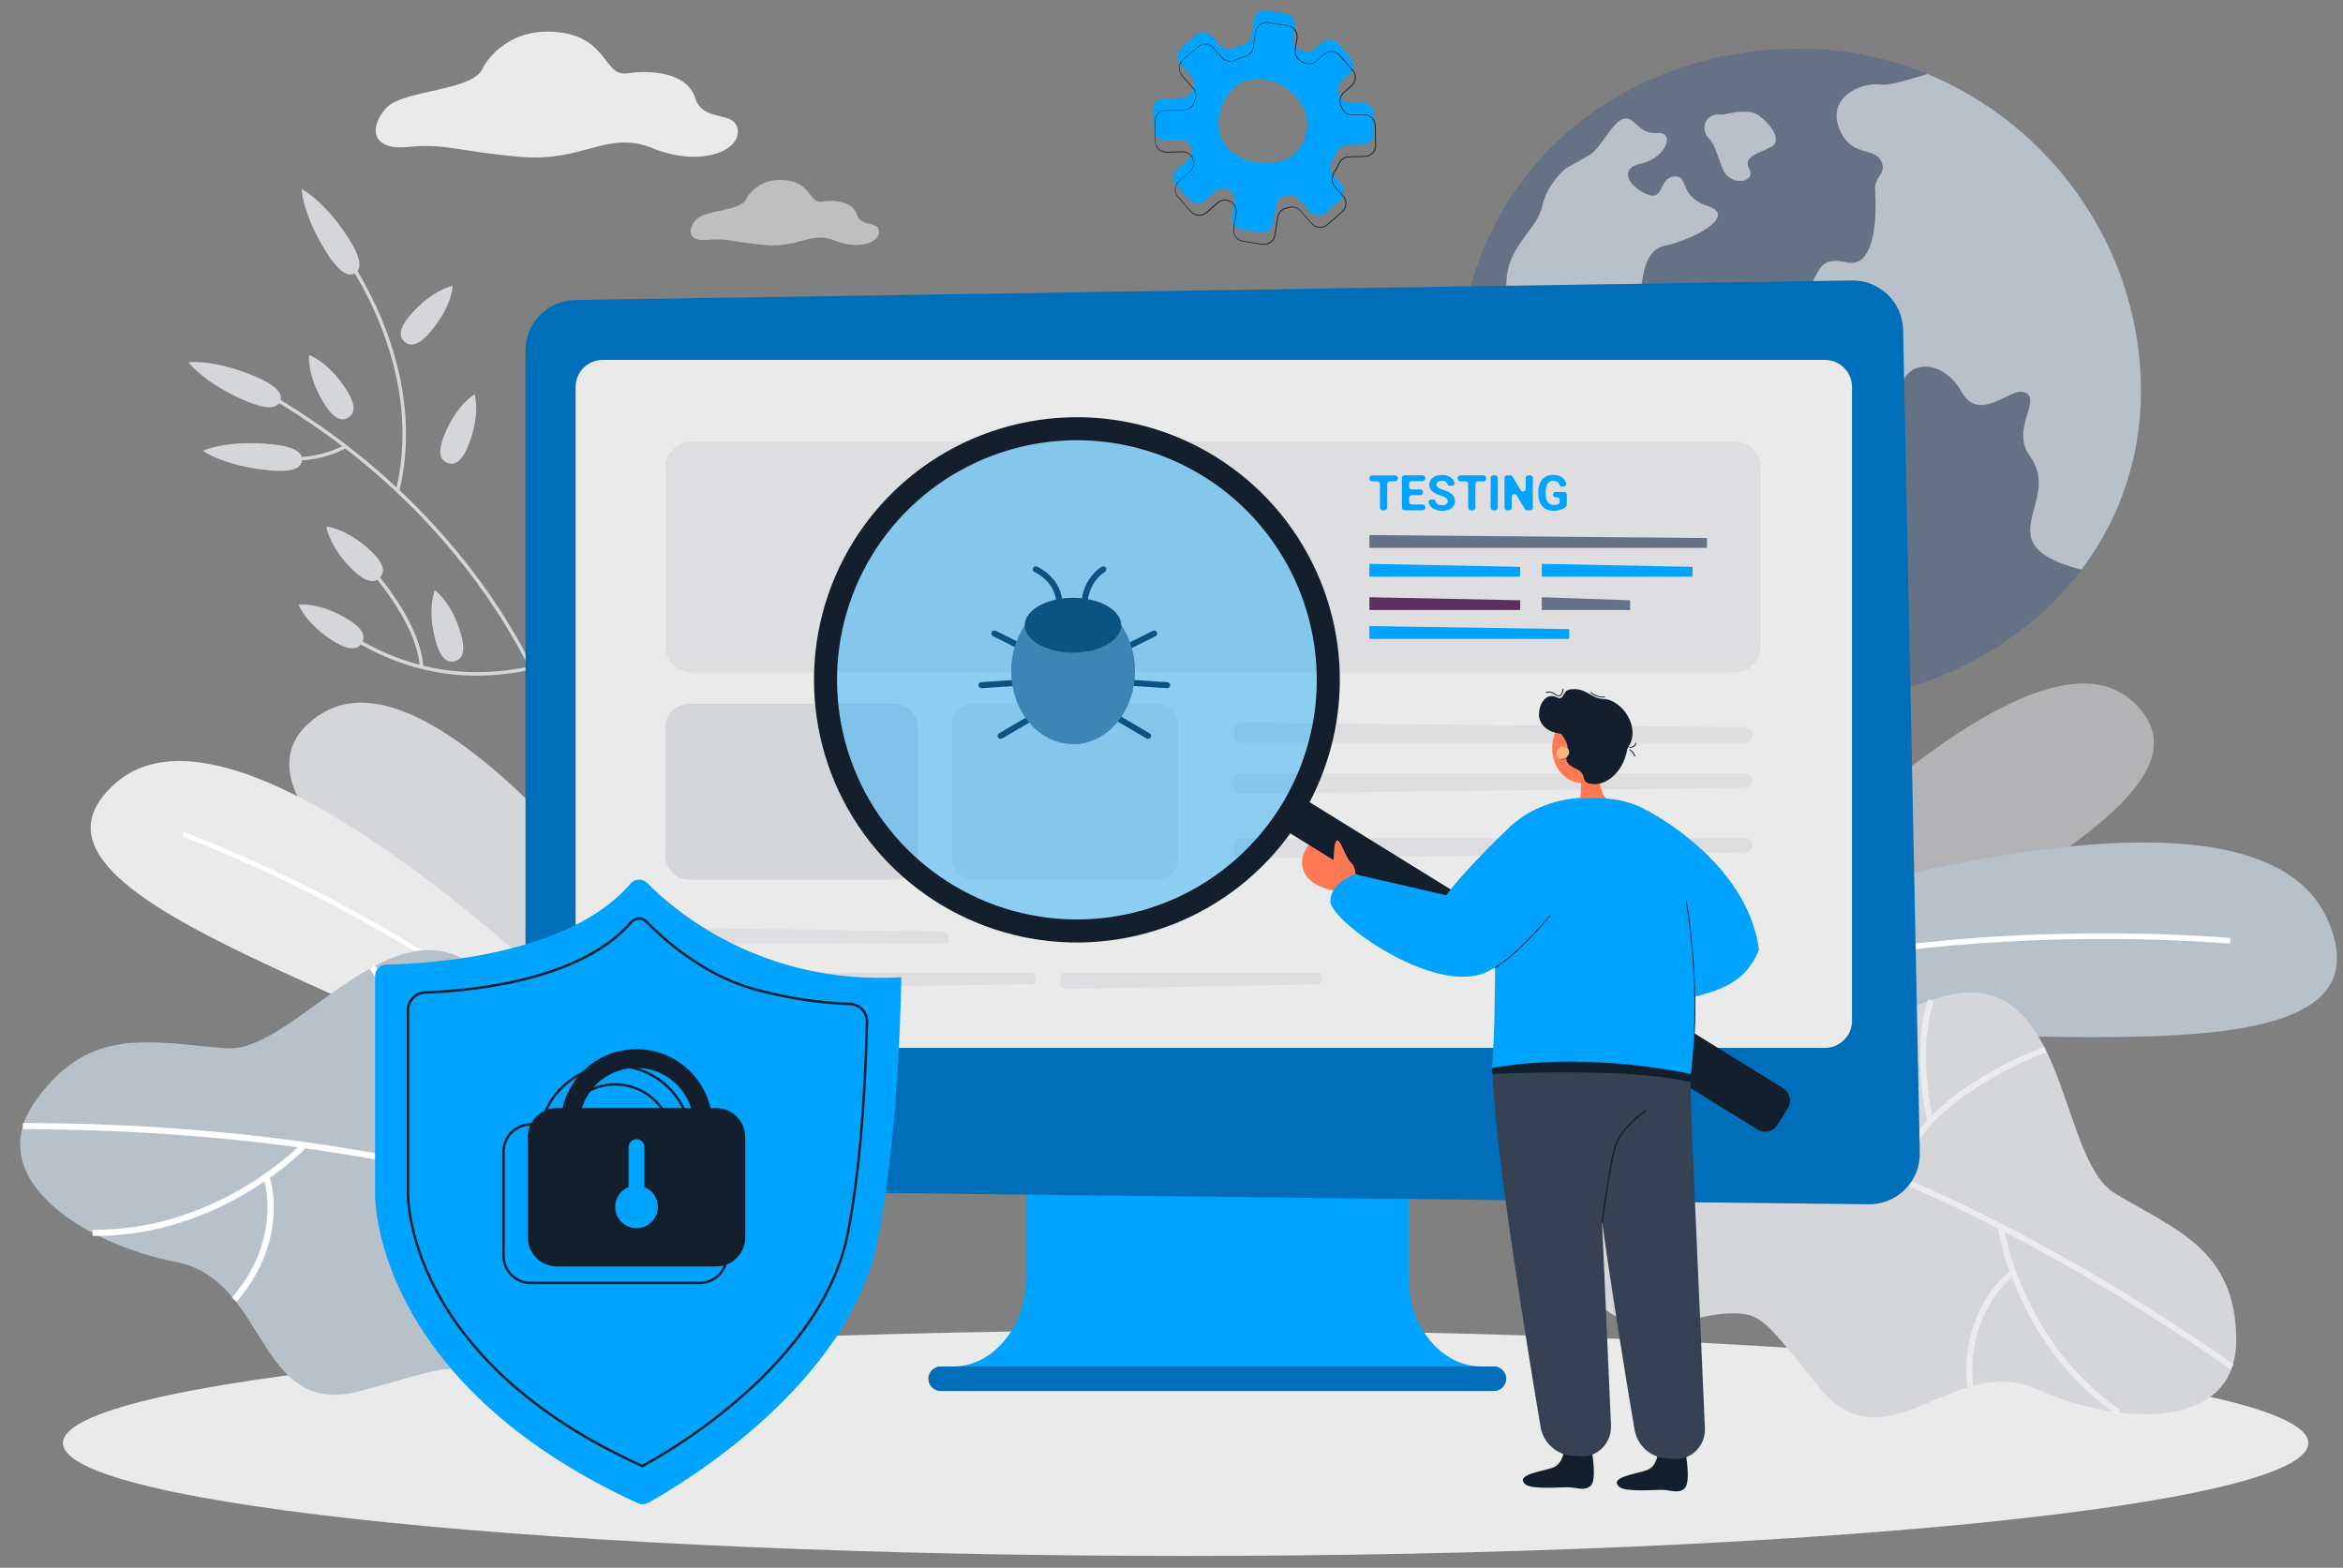 <?xml version="1.0" encoding="UTF-8" standalone="no"?>
<!-- Created with Inkscape (http://www.inkscape.org/) -->

<svg
   width="550"
   height="368"
   viewBox="0 0 145.521 97.367"
   version="1.1"
   id="svg3979"
   xmlns="http://www.w3.org/2000/svg"
   xmlns:svg="http://www.w3.org/2000/svg">
  <rect x="0" y="0" width="145.521" height="97.367" fill="#808080" stroke="none"/>
  <defs
     id="defs3976">
    <clipPath
       id="clip0_0_1">
      <rect
         width="544"
         height="420"
         fill="#ffffff"
         transform="translate(0,39)"
         id="rect1579"
         x="0"
         y="0" />
    </clipPath>
  </defs>
  <g
     id="layer1">
    <g
       id="g3779"
       transform="matrix(0.265,0,0,0.265,-193.521,-27.709)">
      <path
         d="m 1218.1,238.079 c -14.87,19.696 -39.87,31.397 -65.99,31.397 -42.44,0 -80.18,-32.397 -80.18,-74.791 0,-34.971 19.13,-60.051 45.46,-71.596 7.24,-3.16 14.89,-5.291 22.72,-6.331 3.98,-0.536 7.99,-0.804 12,-0.803 10.26,0 20.42,2.023 29.9,5.953 28.09,11.608 48.53,38.962 49.95,70.808 0.79,17.64 -4.56,33.061 -13.86,45.363 z"
         fill="#657285"
         id="path1169" />
      <path
         d="m 1107.91,199.454 c 0,0 3,6.929 0,10.735 -2.99,3.807 -3.26,11.007 2.73,15.762 5.98,4.754 8.56,5.164 7.2,9.919 -1.36,4.755 -2.78,10.565 -0.54,13.01 2.24,2.446 3.16,8.256 8.16,8.683 5,0.428 -0.4,-3.976 2.86,-8.054 3.27,-4.077 15.91,-4.89 14.69,-12.941 -1.22,-8.051 10.41,-8.766 12.04,-14.066 1.64,-5.3 -5.3,-8.558 -11.12,-8.152 -5.83,0.407 -2.25,-8.662 -8.57,-9.989 -6.33,-1.326 -9.29,-6.418 -12.96,-5.807 -3.67,0.611 -7.75,-4.588 -11.94,-2.955 -4.18,1.632 -2.55,3.855 -2.55,3.855 z"
         fill="#b8c1c9"
         id="path1171" />
      <path
         d="m 1097.3,144.012 c 0,0 -4.35,3.396 -5.56,8.832 -1.21,5.435 -7.35,8.832 -8.3,16.324 -0.95,7.491 3.37,7.675 1.84,11.753 -1.53,4.077 0.37,6.116 5.03,8.155 4.66,2.039 5.07,5.171 7.82,6.203 2.76,1.032 2.04,3.782 2.96,4.088 0.92,0.306 0.51,-2.084 1.47,-5.21 0.95,-3.126 1.76,-4.418 -1.7,-4.282 -3.47,0.135 -2.39,-2.65 -1.03,-4.415 1.36,-1.764 -1.9,-2.038 -2.99,-1.767 -1.09,0.27 -0.81,5.3 -3.06,2.92 -2.25,-2.379 -3.33,-5.095 -1.5,-8.221 1.84,-3.125 5.78,-0.541 8.58,-4.279 2.79,-3.737 6.73,-2.243 6.95,0.747 0.22,2.991 5.78,3.057 6.73,-0.882 0.96,-3.939 0.55,-10.805 6.26,-11.923 5.72,-1.119 16.95,-6.829 9.8,-9.173 -7.14,-2.344 -4.29,-7.238 -7.96,-6.946 -3.67,0.291 -2.24,5.81 -6.33,4.167 -4.08,-1.642 -7.04,-6.012 -1.32,-7.234 5.72,-1.223 8.06,-7.54 3.67,-7.134 -4.39,0.406 -5.1,-3.873 -7.75,-3.362 -2.66,0.511 -5.41,6.946 -8.16,8.558 -2.76,1.611 -5.45,3.081 -5.45,3.081 z"
         fill="#b8c1c9"
         id="path1173" />
      <path
         d="m 1134.1,131.442 c 0,0 5.65,-1.563 8.1,0 2.45,1.563 6.26,5.978 3.06,7.61 -3.2,1.632 -6.54,2.174 -4.97,5.23 1.56,3.057 -4.49,4.078 -6.19,0 -1.7,-4.077 -1.7,-5.557 -3.47,-7.474 -1.78,-1.917 -1.02,-5.977 3.47,-5.366 z"
         fill="#b8c1c9"
         id="path1175" />
      <path
         d="m 1218.1,238.079 c -23.35,-6.12 -3.98,-15.723 -12.17,-26.775 -4.66,-6.293 3.64,-13.872 -1.67,-14.914 -3.08,-0.604 -10.17,7.256 -14.25,0 -4.09,-7.255 -11.39,-7.293 -13.52,-2.903 -2.12,4.39 -11.08,7.432 -16.96,4.248 -5.87,-3.185 -2.47,-7.433 -7.56,-10.767 -5.08,-3.335 -5.46,-8.642 0,-12.736 5.47,-4.095 2.96,-10.01 11.16,-8.19 8.2,1.82 6.61,-17.06 6.61,-17.06 -0.13,-3.303 3.07,-3.869 1.25,-6.947 -1.82,-3.077 -6.95,-0.569 -9.68,-7.394 -2.73,-6.825 4.33,-10.92 10.02,-10.253 1.66,0.195 5.69,-0.965 10.69,-2.483 28.1,11.607 48.54,38.962 49.96,70.807 0.77,17.644 -4.58,33.065 -13.88,45.367 z"
         fill="#b8c1c9"
         id="path1177" />
      <path
         d="m 1109.58,183.859 c 0,0 4.71,-2.622 7.21,-0.538 2.51,2.084 3.59,3.473 7.28,2.684 3.7,-0.788 6.21,0.695 3.83,1.786 -2.38,1.09 -8,2.98 -10.56,0.715 -2.57,-2.264 -9.97,-3.733 -7.76,-4.647 z"
         fill="#b8c1c9"
         id="path1179" />
      <path
         d="m 1128.55,192.323 c 0,0 3.34,0.594 4.12,-0.778 0.77,-1.372 -0.78,-0.059 -2.06,-0.774 -1.28,-0.716 -3.73,0 -2.06,1.552 z"
         fill="#b8c1c9"
         id="path1181" />
      <path
         d="m 1008.15,469.215 c 145.32,0 263.13,-11.845 263.13,-26.455 0,-14.611 -117.81,-26.455 -263.13,-26.455 -145.322,0 -263.13,11.844 -263.13,26.455 0,14.61 117.808,26.455 263.13,26.455 z"
         fill="#eaeaea"
         id="path1183" />
      <g
         opacity="0.6"
         id="g1187">
        <path
           d="m 1139.2,319.542 c 30.1,-30.734 72.34,-67.032 90.72,-50.76 22.15,19.62 -31.64,44.303 -72.09,69.581 -14.51,9.069 -37.82,0.768 -18.63,-18.821 z"
           fill="#d5d6da"
           id="path1185" />
      </g>
      <path
         d="m 1102,332.32 c 0,0 153.65,-59.391 173.93,-11.92 20.28,47.471 -114.91,14.153 -158.9,33.03 z"
         fill="#b8c1c9"
         id="path1189" />
      <path
         d="m 1110.31,344.188 c 30.13,-13.587 67.3,-17.887 93.18,-19.103 28.05,-1.316 49.22,0.612 49.43,0.629 l 0.12,-1.313 c -0.2,-0.021 -21.47,-1.955 -49.61,-0.636 -25.99,1.22 -63.34,5.557 -93.67,19.217 z"
         fill="#ffffff"
         id="path1191" />
      <path
         d="m 1207.58,430.114 c -19.28,-8.62 -35.03,18.568 -50.56,-0.021 -13.12,-15.73 -13.38,-18.199 -22.33,-17.661 -3.07,0.199 -6.09,0.833 -8.98,1.882 -3.47,1.237 -9.33,2.501 -14.83,-0.222 -33.59,-16.633 -41.93,-90.452 6.94,-91.879 3.53,-0.104 7.3,1.618 11.31,3.706 21.84,11.333 21.34,24.802 53.75,13.069 32.41,-11.732 29.02,36.729 43.02,45.214 13.99,8.485 28.48,13.066 28.48,34.478 0,21.412 -27.52,20.068 -46.8,11.434 z"
         fill="#d5d6da"
         id="path1193" />
      <g
         opacity="0.5"
         id="g1205">
        <path
           d="m 1103.77,361.147 0.05,-1.389 c 0.61,0.024 62.24,3.251 150.01,64.601 l -0.8,1.136 c -87.43,-61.118 -148.66,-64.324 -149.26,-64.348 z"
           fill="#ffffff"
           id="path1195" />
        <path
           d="m 1181.94,367.291 c -3.85,-18.588 0.12,-28.181 0.3,-28.581 l 1.27,0.546 c -0.03,0.093 -3.96,9.641 -0.21,27.754 z"
           fill="#ffffff"
           id="path1197" />
        <path
           d="m 1175.03,380.802 c 0.95,-7.988 7.22,-15.866 18.14,-22.812 5.14,-3.238 10.6,-5.964 16.27,-8.138 l 0.47,1.306 c -0.31,0.111 -31.32,11.462 -33.5,29.811 z"
           fill="#ffffff"
           id="path1199" />
        <path
           d="m 1199.17,395.532 c -0.52,-2.126 -0.7,-3.401 -0.72,-3.474 l 1.39,-0.191 c 0.04,0.268 4.07,27.091 27.36,43.127 l -0.79,1.139 c -18.78,-12.91 -25.3,-32.672 -27.24,-40.601 z"
           fill="#ffffff"
           id="path1201" />
        <path
           d="m 1191.32,429.614 c -0.93,-9.614 1.85,-16.491 4.34,-20.568 2.72,-4.439 5.63,-6.572 5.75,-6.662 l 0.81,1.136 c -0.11,0.08 -11.24,8.374 -9.53,25.969 z"
           fill="#ffffff"
           id="path1203" />
      </g>
      <path
         d="m 843.535,120.252 c 0,0 4.867,-9.35 17.173,-8.18 12.305,1.171 10.841,10.545 16.689,9.666 5.849,-0.879 14.065,0 15.824,5.856 1.76,5.856 9.67,2.636 9.965,7.613 0.296,4.977 -9.085,8.496 -19.93,4.102 -10.845,-4.394 -16.116,3.411 -31.356,1.997 -15.24,-1.414 -17.128,-3.171 -26.147,-2.292 -9.019,0.878 -8.804,-5.29 -4.701,-9.378 4.103,-4.088 20.723,-3.723 22.483,-9.384 z"
         fill="#eaeaea"
         id="path1207" />
      <g
         opacity="0.6"
         id="g1211">
        <path
           d="m 905.241,151.02 c 0,0 2.532,-4.862 8.936,-4.254 6.405,0.608 5.644,5.487 8.693,5.029 3.049,-0.459 7.302,0 8.233,3.049 0.932,3.05 5.035,1.39 5.188,3.963 0.153,2.574 -4.729,4.418 -10.372,2.133 -5.643,-2.286 -8.39,1.778 -16.321,1.042 -7.931,-0.737 -8.912,-1.65 -13.605,-1.195 -4.694,0.455 -4.587,-2.754 -2.434,-4.887 2.152,-2.132 10.768,-1.924 11.682,-4.88 z"
           fill="#eaeaea"
           id="path1209" />
      </g>
      <path
         d="m 831.08,182.408 c -2.813,3.282 -4.697,3.365 -5.984,2.264 -1.286,-1.101 -1.495,-2.973 1.318,-6.252 5.129,-5.98 9.941,-6.877 9.941,-6.877 0,0 -0.07,4.793 -5.275,10.865 z"
         fill="#d5d6da"
         id="path1213" />
      <path
         d="m 840.04,208.956 c -1.603,4.019 -3.355,4.703 -4.93,4.078 -1.575,-0.625 -2.378,-2.331 -0.779,-6.346 2.914,-7.318 7.177,-9.725 7.177,-9.725 0,0 1.488,4.568 -1.468,11.993 z"
         fill="#d5d6da"
         id="path1215" />
      <path
         d="m 862.168,278.458 -0.793,0.198 c -0.031,-0.122 -3.185,-12.427 -13.258,-28.57 -9.294,-14.897 -26.547,-36.205 -55.98,-53.14 l 0.411,-0.695 c 29.582,17.019 46.939,38.445 56.272,53.428 10.156,16.251 13.348,28.654 13.348,28.779 z"
         fill="#d5d6da"
         id="path1217" />
      <path
         d="m 823.858,219.629 -0.796,-0.194 c 7.01,-28.88 -12.037,-54.463 -12.232,-54.72 l 0.654,-0.493 c 0.194,0.257 19.478,26.142 12.374,55.407 z"
         fill="#d5d6da"
         id="path1219" />
      <path
         d="m 807.867,211.106 c -4.921,1.624 -10.189,1.899 -15.253,0.795 l 0.208,-0.788 c 0.094,0.024 9.451,2.431 18.227,-2.285 l 0.389,0.719 c -1.146,0.615 -2.34,1.137 -3.571,1.559 z"
         fill="#d5d6da"
         id="path1221" />
      <path
         d="m 854.866,261.467 c -16.533,3.668 -32.1,0.347 -46.265,-9.843 -0.344,-0.264 -0.703,-0.509 -1.074,-0.733 0.031,0.007 0.063,0.007 0.093,0 v -0.816 c 0.244,0 0.446,0.136 1.468,0.875 13.97,10.073 29.315,13.323 45.608,9.725 z"
         fill="#d5d6da"
         id="path1223" />
      <path
         d="m 829.484,260.884 -0.817,0.055 c -0.748,-11.083 -12.653,-23.659 -12.775,-23.784 l 0.595,-0.566 c 2.253,2.449 4.324,5.06 6.196,7.811 2.893,4.216 6.412,10.524 6.801,16.484 z"
         fill="#d5d6da"
         id="path1225" />
      <path
         d="m 790.162,192.827 c 5.369,2.282 6.429,4.227 5.765,5.786 -0.664,1.56 -2.781,2.143 -8.171,-0.139 -9.784,-4.167 -13.31,-8.992 -13.31,-8.992 0,0 5.786,-0.871 15.716,3.345 z"
         fill="#d5d6da"
         id="path1227" />
      <path
         d="m 793.827,208.675 c 5.81,0.559 7.406,2.084 7.243,3.779 -0.164,1.695 -2.02,2.89 -7.831,2.33 -10.584,-1.017 -15.406,-4.563 -15.406,-4.563 0,0 5.254,-2.588 15.994,-1.546 z"
         fill="#d5d6da"
         id="path1229" />
      <path
         d="m 817.346,233.845 c 3.129,2.987 3.105,4.863 1.933,6.096 -1.172,1.232 -3.053,1.326 -6.182,-1.661 -5.696,-5.446 -6.328,-10.294 -6.328,-10.294 0,0 4.794,0.333 10.577,5.859 z"
         fill="#d5d6da"
         id="path1231" />
      <path
         d="m 811.539,196.04 c 2.305,3.657 1.825,5.477 0.389,6.38 -1.436,0.903 -3.282,0.549 -5.591,-3.126 -4.2,-6.665 -3.63,-11.521 -3.63,-11.521 0,0 4.569,1.504 8.832,8.267 z"
         fill="#d5d6da"
         id="path1233" />
      <path
         d="m 838.326,253.26 c 1.186,4.168 0.216,5.773 -1.419,6.252 -1.634,0.479 -3.306,-0.396 -4.488,-4.557 -2.156,-7.575 -0.244,-12.076 -0.244,-12.076 0,0 3.964,2.695 6.151,10.381 z"
         fill="#d5d6da"
         id="path1235" />
      <path
         d="m 811.859,249.735 c 3.696,2.251 4.082,4.091 3.199,5.54 -0.883,1.448 -2.698,1.952 -6.394,-0.299 -6.735,-4.102 -8.39,-8.683 -8.39,-8.683 0,0 4.756,-0.715 11.585,3.442 z"
         fill="#d5d6da"
         id="path1237" />
      <path
         d="m 812.036,160.526 c 3.13,4.918 2.907,7.12 1.478,8.03 -1.429,0.91 -3.526,0.184 -6.658,-4.734 -5.713,-8.96 -5.884,-14.934 -5.884,-14.934 0,0 5.272,2.549 11.064,11.638 z"
         fill="#d5d6da"
         id="path1239" />
      <path
         d="m 925.102,385.345 c 0,0 -83.4,-137.288 -119.842,-113.285 -36.443,24.003 76.286,79.626 99.296,120.36 z"
         fill="#d5d6da"
         id="path1241" />
      <path
         d="m 886.292,360.855 c 0,0 -95.987,-101.701 -128.921,-72.752 -32.935,28.949 82.892,52.875 109.665,83.429 z"
         fill="#eaeaea"
         id="path1243" />
      <path
         d="M 875.572,366.923 C 857.453,345.487 830.545,328.597 811.16,318.201 790.145,306.935 773.212,300.669 773.042,300.606 l 0.389,-1.042 c 0.17,0.063 17.176,6.356 38.247,17.662 19.472,10.44 46.509,27.41 64.739,48.971 z"
         fill="#ffffff"
         id="path1245" />
      <path
         d="m 771.585,400.338 c 21.602,4.196 18.716,36.788 43.094,30.238 24.377,-6.551 22.315,-8.089 34.325,2.296 0,0 4.809,10.179 14.604,11.683 38.594,5.929 89.975,-51.99 49.193,-82.446 -2.946,-2.198 -7.181,-2.98 -11.864,-3.612 -25.41,-3.414 -33.056,8.367 -53.637,-21.023 -20.58,-29.39 -46.762,13.924 -63.775,12.778 -17.013,-1.146 -32.093,-5.905 -44.944,12.34 -12.851,18.245 11.397,33.568 33.004,37.746 z"
         fill="#b8c1c9"
         id="path1247" />
      <path
         d="m 901.41,403.697 0.782,-1.216 C 901.657,402.134 847.199,368 735.625,367.75 v 1.448 c 111.154,0.247 165.249,34.155 165.785,34.499 z"
         fill="#ffffff"
         id="path1249" />
      <path
         d="m 831.111,362.151 c 14.426,-13.545 16.794,-24.09 16.888,-24.531 l -1.419,-0.302 c -0.02,0.104 -2.402,10.589 -16.463,23.777 z"
         fill="#ffffff"
         id="path1251" />
      <path
         d="m 828.893,377.798 c 3.978,-7.364 3.366,-17.839 -1.773,-30.293 -2.441,-5.839 -5.452,-11.423 -8.989,-16.672 l -1.182,0.83 c 0.198,0.282 19.819,28.519 10.671,45.45 z"
         fill="#ffffff"
         id="path1253" />
      <path
         d="m 799.491,375.908 c 1.718,-1.5 2.646,-2.473 2.688,-2.518 l -1.043,-0.986 c -0.195,0.205 -19.718,20.637 -49.179,20.377 v 1.445 c 23.713,0.211 41.126,-12.726 47.534,-18.318 z"
         fill="#ffffff"
         id="path1255" />
      <path
         d="m 785.74,409.64 c 6.557,-7.641 8.317,-15.154 8.637,-20.121 0.347,-5.407 -0.859,-8.971 -0.908,-9.12 l -1.37,0.472 c 0.045,0.136 4.552,13.858 -7.458,27.827 z"
         fill="#ffffff"
         id="path1257" />
      <path
         d="M 1060.38,403.937 V 359.55 h -89.631 v 44.387 c 0,11.534 -7.685,20.884 -17.163,20.884 h -3.613 v 5.731 h 131.187 v -5.731 h -3.61 c -9.48,0 -17.17,-9.35 -17.17,-20.884 z"
         fill="#00a3fe"
         id="path1259" />
      <path
         d="M 1080.42,430.552 H 950.707 c -0.761,0 -1.49,-0.302 -2.028,-0.84 -0.538,-0.537 -0.841,-1.266 -0.841,-2.026 v 0 c 0,-0.76 0.303,-1.489 0.841,-2.026 0.538,-0.537 1.267,-0.839 2.028,-0.839 h 129.713 c 0.77,0 1.49,0.302 2.03,0.839 0.54,0.537 0.84,1.266 0.84,2.026 v 0 c 0,0.76 -0.3,1.489 -0.84,2.026 -0.54,0.538 -1.26,0.84 -2.03,0.84 z"
         fill="#016eb9"
         id="path1261" />
      <path
         d="m 1168.24,386.8 -303.099,-3.473 c -3.118,-0.037 -6.096,-1.3 -8.288,-3.515 -2.192,-2.215 -3.422,-5.204 -3.423,-8.318 V 186.7 c 0.001,-3.107 1.224,-6.088 3.407,-8.302 2.182,-2.213 5.149,-3.48 8.259,-3.527 l 299.194,-4.578 c 3.13,-0.048 6.15,1.145 8.41,3.318 2.25,2.172 3.55,5.148 3.61,8.275 l 3.91,192.841 c 0.03,1.585 -0.25,3.161 -0.84,4.633 -0.59,1.472 -1.47,2.811 -2.59,3.937 -1.12,1.126 -2.45,2.017 -3.92,2.618 -1.46,0.602 -3.04,0.903 -4.63,0.885 z"
         fill="#016eb9"
         id="path1263" />
      <path
         d="M 1157.98,188.909 H 871.528 c -3.508,0 -6.352,2.841 -6.352,6.346 v 148.551 c 0,3.504 2.844,6.345 6.352,6.345 h 286.452 c 3.5,0 6.35,-2.841 6.35,-6.345 V 195.255 c 0,-3.505 -2.85,-6.346 -6.35,-6.346 z"
         fill="#eaeaea"
         id="path1265" />
      <path
         d="m 1046,138.517 3.76,-0.101 c 0.35,-0.009 0.68,-0.085 1,-0.224 0.31,-0.14 0.59,-0.339 0.83,-0.588 0.23,-0.248 0.42,-0.54 0.54,-0.86 0.12,-0.319 0.18,-0.66 0.17,-1.002 l -0.12,-4.578 c -0.02,-0.69 -0.31,-1.345 -0.81,-1.821 -0.51,-0.475 -1.18,-0.732 -1.87,-0.714 l -2.66,0.073 c -0.56,0.014 -1.11,-0.152 -1.57,-0.474 -0.46,-0.321 -0.8,-0.781 -0.98,-1.311 -0.07,-0.209 -0.14,-0.417 -0.22,-0.622 -0.18,-0.493 -0.2,-1.028 -0.07,-1.536 0.13,-0.507 0.42,-0.962 0.81,-1.305 l 1.82,-1.591 c 0.52,-0.456 0.84,-1.099 0.89,-1.79 0.04,-0.69 -0.19,-1.37 -0.64,-1.891 l -3.02,-3.442 c -0.23,-0.258 -0.5,-0.469 -0.81,-0.621 -0.31,-0.152 -0.64,-0.242 -0.98,-0.265 -0.34,-0.023 -0.69,0.022 -1.01,0.132 -0.32,0.109 -0.62,0.282 -0.88,0.507 l -1.83,1.591 c -0.39,0.346 -0.88,0.564 -1.4,0.626 -0.52,0.062 -1.05,-0.035 -1.51,-0.279 -0.19,-0.101 -0.39,-0.201 -0.59,-0.295 -0.5,-0.244 -0.91,-0.644 -1.17,-1.141 -0.26,-0.497 -0.35,-1.064 -0.26,-1.617 l 0.42,-2.629 c 0.11,-0.682 -0.05,-1.38 -0.46,-1.94 -0.41,-0.56 -1.02,-0.937 -1.7,-1.047 l -4.52,-0.729 c -0.68,-0.109 -1.38,0.057 -1.94,0.462 -0.56,0.405 -0.94,1.016 -1.05,1.698 l -0.6,3.72 c -0.08,0.488 -0.3,0.943 -0.63,1.312 -0.33,0.369 -0.76,0.636 -1.24,0.772 -0.83,0.237 -1.64,0.533 -2.43,0.885 -0.51,0.233 -1.09,0.296 -1.64,0.179 -0.55,-0.117 -1.04,-0.407 -1.42,-0.828 l -1.95,-2.23 c -0.23,-0.258 -0.5,-0.469 -0.81,-0.621 -0.3,-0.152 -0.64,-0.242 -0.98,-0.265 -0.34,-0.023 -0.68,0.022 -1.01,0.132 -0.32,0.109 -0.62,0.282 -0.88,0.508 l -3.45,3.014 c -0.52,0.456 -0.84,1.099 -0.88,1.789 -0.05,0.69 0.18,1.369 0.64,1.889 l 2.62,3.001 c 0.34,0.373 0.55,0.833 0.63,1.325 0.08,0.493 0.01,0.997 -0.19,1.454 -0.1,0.222 -0.19,0.448 -0.28,0.673 -0.19,0.472 -0.52,0.878 -0.93,1.168 -0.42,0.289 -0.91,0.45 -1.42,0.461 l -4.26,0.112 c -0.69,0.019 -1.34,0.311 -1.82,0.814 -0.48,0.502 -0.73,1.172 -0.71,1.863 l 0.12,4.578 c 0.02,0.691 0.31,1.345 0.81,1.821 0.5,0.475 1.17,0.732 1.86,0.714 l 3.66,-0.097 c 0.55,-0.014 1.08,0.144 1.54,0.451 0.45,0.307 0.79,0.749 0.98,1.261 v 0.035 c 0.18,0.494 0.21,1.031 0.08,1.541 -0.13,0.51 -0.41,0.968 -0.81,1.314 l -2.58,2.258 c -0.26,0.225 -0.47,0.5 -0.62,0.807 -0.16,0.307 -0.25,0.641 -0.27,0.983 -0.02,0.342 0.02,0.685 0.13,1.009 0.11,0.325 0.29,0.625 0.51,0.882 l 3.02,3.446 c 0.23,0.257 0.5,0.468 0.81,0.62 0.31,0.151 0.64,0.241 0.99,0.264 0.34,0.022 0.68,-0.023 1,-0.133 0.33,-0.11 0.63,-0.283 0.89,-0.508 l 2.58,-2.258 c 0.39,-0.348 0.88,-0.567 1.41,-0.629 0.52,-0.062 1.05,0.036 1.52,0.282 l 0.03,0.021 c 0.49,0.253 0.88,0.651 1.12,1.139 0.25,0.488 0.34,1.041 0.25,1.58 l -0.58,3.602 c -0.05,0.338 -0.04,0.684 0.04,1.017 0.08,0.334 0.22,0.649 0.42,0.926 0.2,0.278 0.46,0.514 0.75,0.693 0.29,0.18 0.62,0.3 0.95,0.354 l 4.52,0.726 c 0.69,0.109 1.39,-0.057 1.95,-0.462 0.56,-0.405 0.93,-1.016 1.05,-1.698 l 0.67,-4.196 c 0.08,-0.501 0.3,-0.969 0.65,-1.344 0.34,-0.376 0.78,-0.642 1.28,-0.767 0.23,-0.059 0.47,-0.122 0.69,-0.191 0.48,-0.138 0.99,-0.135 1.46,0.006 0.48,0.142 0.9,0.417 1.23,0.792 l 2.63,3.001 c 0.22,0.258 0.5,0.469 0.8,0.62 0.31,0.152 0.65,0.242 0.99,0.264 0.34,0.023 0.68,-0.022 1.01,-0.132 0.32,-0.11 0.62,-0.283 0.88,-0.509 l 3.45,-3.014 c 0.26,-0.226 0.47,-0.5 0.62,-0.807 0.16,-0.307 0.24,-0.64 0.27,-0.982 0.02,-0.342 -0.02,-0.684 -0.14,-1.009 -0.11,-0.324 -0.28,-0.623 -0.5,-0.881 l -1.96,-2.233 c -0.37,-0.423 -0.59,-0.954 -0.63,-1.514 -0.05,-0.56 0.09,-1.118 0.39,-1.594 0.45,-0.73 0.85,-1.49 1.19,-2.275 0.2,-0.461 0.53,-0.855 0.95,-1.135 0.42,-0.279 0.91,-0.433 1.41,-0.442 z m -12.44,2.136 c -4,3.504 -12.19,2.508 -15.7,-1.493 -3.5,-4.002 -2.1,-10.767 1.9,-14.24 4.01,-3.474 10.84,-1.626 14.34,2.375 3.51,4.001 3.47,9.854 -0.54,13.355 z"
         fill="#00a3fe"
         id="path1267" />
      <path
         d="m 1026.51,161.926 c -0.14,0.001 -0.29,-0.011 -0.43,-0.035 l -4.52,-0.726 c -0.35,-0.054 -0.68,-0.178 -0.98,-0.362 -0.3,-0.185 -0.57,-0.427 -0.77,-0.713 -0.21,-0.286 -0.36,-0.61 -0.44,-0.954 -0.08,-0.343 -0.09,-0.699 -0.04,-1.048 l 0.58,-3.601 c 0.09,-0.524 0.01,-1.061 -0.23,-1.535 -0.24,-0.474 -0.62,-0.862 -1.09,-1.109 h -0.04 c -0.45,-0.235 -0.96,-0.328 -1.47,-0.266 -0.51,0.062 -0.99,0.276 -1.37,0.614 l -2.58,2.257 c -0.27,0.233 -0.57,0.411 -0.91,0.524 -0.33,0.113 -0.69,0.159 -1.04,0.136 -0.35,-0.023 -0.7,-0.115 -1.01,-0.271 -0.32,-0.157 -0.6,-0.373 -0.83,-0.639 l -3.02,-3.449 c -0.24,-0.265 -0.42,-0.573 -0.53,-0.907 -0.11,-0.335 -0.16,-0.688 -0.14,-1.04 0.03,-0.352 0.12,-0.696 0.28,-1.012 0.15,-0.316 0.37,-0.598 0.64,-0.83 l 2.58,-2.257 c 0.38,-0.34 0.66,-0.787 0.78,-1.282 0.12,-0.496 0.1,-1.018 -0.08,-1.497 v -0.035 c -0.18,-0.496 -0.51,-0.924 -0.95,-1.222 -0.44,-0.298 -0.96,-0.451 -1.49,-0.438 l -3.65,0.097 c -0.71,0.018 -1.4,-0.247 -1.92,-0.738 -0.52,-0.49 -0.82,-1.165 -0.84,-1.877 l -0.12,-4.578 c -0.02,-0.711 0.25,-1.4 0.74,-1.916 0.49,-0.517 1.16,-0.818 1.88,-0.838 l 4.25,-0.114 c 0.49,-0.01 0.97,-0.165 1.37,-0.446 0.41,-0.28 0.72,-0.674 0.91,-1.131 0.09,-0.229 0.18,-0.455 0.28,-0.677 0.19,-0.442 0.26,-0.929 0.18,-1.404 -0.07,-0.476 -0.28,-0.92 -0.6,-1.281 l -2.63,-3.001 c -0.47,-0.536 -0.71,-1.236 -0.66,-1.946 0.05,-0.711 0.38,-1.374 0.91,-1.843 l 3.45,-3.015 c 0.26,-0.233 0.57,-0.411 0.91,-0.524 0.33,-0.113 0.68,-0.159 1.04,-0.136 0.35,0.024 0.69,0.117 1.01,0.273 0.32,0.157 0.6,0.375 0.83,0.641 l 1.95,2.229 c 0.36,0.41 0.85,0.693 1.38,0.806 0.54,0.114 1.09,0.051 1.59,-0.177 0.79,-0.352 1.6,-0.65 2.43,-0.889 0.47,-0.133 0.88,-0.394 1.2,-0.753 0.33,-0.359 0.54,-0.801 0.62,-1.275 l 0.6,-3.72 c 0.11,-0.703 0.5,-1.332 1.08,-1.749 0.57,-0.417 1.29,-0.587 2,-0.474 l 4.52,0.726 c 0.7,0.114 1.33,0.503 1.75,1.08 0.42,0.578 0.59,1.297 0.48,2.001 l -0.43,2.625 c -0.09,0.537 0,1.088 0.25,1.571 0.25,0.483 0.65,0.871 1.14,1.107 0.2,0.094 0.4,0.195 0.59,0.295 0.45,0.234 0.96,0.326 1.47,0.264 0.5,-0.062 0.98,-0.275 1.36,-0.611 l 1.82,-1.591 c 0.54,-0.468 1.24,-0.704 1.95,-0.657 0.71,0.048 1.37,0.375 1.84,0.911 l 3.02,3.442 c 0.23,0.265 0.41,0.573 0.53,0.907 0.11,0.334 0.16,0.687 0.13,1.039 -0.02,0.352 -0.11,0.696 -0.27,1.012 -0.16,0.316 -0.37,0.599 -0.64,0.831 l -1.82,1.594 c -0.38,0.333 -0.66,0.775 -0.79,1.266 -0.12,0.492 -0.1,1.011 0.07,1.488 0.08,0.209 0.15,0.417 0.22,0.625 0.17,0.518 0.5,0.967 0.95,1.28 0.44,0.313 0.98,0.474 1.52,0.457 l 2.67,-0.073 c 0.71,-0.018 1.4,0.247 1.92,0.737 0.51,0.489 0.81,1.164 0.83,1.875 l 0.13,4.578 c 0.02,0.711 -0.25,1.4 -0.74,1.916 -0.49,0.517 -1.16,0.818 -1.87,0.838 l -3.77,0.104 c -0.49,0.015 -0.95,0.167 -1.35,0.437 -0.4,0.271 -0.72,0.649 -0.91,1.091 -0.35,0.791 -0.75,1.556 -1.2,2.289 -0.29,0.461 -0.43,1.003 -0.38,1.546 0.04,0.543 0.25,1.058 0.61,1.469 l 1.96,2.233 c 0.23,0.265 0.41,0.574 0.52,0.908 0.11,0.334 0.16,0.687 0.14,1.038 -0.03,0.352 -0.12,0.696 -0.27,1.012 -0.16,0.317 -0.38,0.599 -0.64,0.831 l -3.47,3.008 c -0.26,0.233 -0.57,0.411 -0.91,0.524 -0.33,0.113 -0.68,0.159 -1.04,0.136 -0.35,-0.024 -0.69,-0.117 -1.01,-0.273 -0.32,-0.157 -0.6,-0.375 -0.83,-0.641 l -2.63,-3 c -0.31,-0.363 -0.73,-0.629 -1.19,-0.766 -0.46,-0.137 -0.95,-0.14 -1.42,-0.009 -0.23,0.07 -0.47,0.136 -0.69,0.195 -0.48,0.12 -0.91,0.378 -1.24,0.742 -0.34,0.364 -0.55,0.817 -0.63,1.303 l -0.67,4.196 c -0.11,0.63 -0.43,1.202 -0.92,1.614 -0.49,0.411 -1.11,0.636 -1.75,0.633 z m -9.13,-10.558 c 0.43,-0.001 0.86,0.104 1.24,0.305 l 0.04,0.018 c 0.49,0.264 0.89,0.676 1.14,1.18 0.25,0.503 0.34,1.072 0.25,1.626 l -0.58,3.602 c -0.11,0.66 0.05,1.336 0.44,1.88 0.39,0.543 0.98,0.91 1.64,1.02 l 4.52,0.722 c 0.66,0.106 1.34,-0.053 1.88,-0.444 0.55,-0.39 0.91,-0.98 1.02,-1.64 l 0.68,-4.195 c 0.08,-0.518 0.31,-0.999 0.66,-1.386 0.35,-0.387 0.81,-0.661 1.32,-0.789 0.23,-0.059 0.47,-0.121 0.7,-0.191 0.49,-0.142 1.02,-0.14 1.51,0.006 0.49,0.145 0.93,0.429 1.27,0.818 l 2.63,3 c 0.22,0.25 0.48,0.455 0.78,0.602 0.3,0.147 0.62,0.234 0.95,0.256 0.34,0.022 0.67,-0.021 0.98,-0.128 0.32,-0.107 0.61,-0.274 0.86,-0.493 l 3.45,-3.015 c 0.5,-0.441 0.81,-1.065 0.86,-1.734 0.04,-0.669 -0.18,-1.328 -0.62,-1.833 l -1.96,-2.233 c -0.38,-0.436 -0.61,-0.983 -0.66,-1.56 -0.04,-0.577 0.1,-1.153 0.41,-1.643 0.45,-0.727 0.85,-1.485 1.19,-2.268 0.21,-0.469 0.54,-0.87 0.96,-1.158 0.43,-0.287 0.93,-0.448 1.44,-0.464 l 3.76,-0.104 c 0.67,-0.019 1.31,-0.303 1.77,-0.789 0.46,-0.486 0.71,-1.135 0.69,-1.805 l -0.12,-4.574 c -0.02,-0.671 -0.3,-1.307 -0.79,-1.768 -0.48,-0.462 -1.13,-0.712 -1.8,-0.695 l -2.67,0.073 c -0.58,0.016 -1.14,-0.154 -1.62,-0.485 -0.47,-0.331 -0.82,-0.805 -1,-1.352 -0.07,-0.209 -0.14,-0.414 -0.22,-0.618 -0.18,-0.508 -0.21,-1.059 -0.07,-1.582 0.13,-0.523 0.42,-0.992 0.83,-1.346 l 1.82,-1.591 c 0.25,-0.219 0.46,-0.485 0.6,-0.783 0.15,-0.298 0.24,-0.622 0.26,-0.953 0.02,-0.332 -0.02,-0.665 -0.13,-0.979 -0.1,-0.315 -0.27,-0.606 -0.49,-0.855 l -3.02,-3.446 c -0.44,-0.502 -1.07,-0.809 -1.74,-0.854 -0.67,-0.044 -1.33,0.178 -1.83,0.618 l -1.82,1.591 c -0.41,0.356 -0.91,0.581 -1.45,0.646 -0.53,0.065 -1.08,-0.033 -1.56,-0.282 -0.19,-0.1 -0.38,-0.201 -0.58,-0.295 -0.52,-0.25 -0.95,-0.662 -1.21,-1.174 -0.27,-0.512 -0.36,-1.097 -0.27,-1.667 l 0.43,-2.626 c 0.1,-0.66 -0.06,-1.337 -0.45,-1.88 -0.39,-0.544 -0.98,-0.911 -1.64,-1.02 l -4.52,-0.729 c -0.66,-0.105 -1.34,0.054 -1.88,0.445 -0.54,0.39 -0.91,0.979 -1.02,1.639 l -0.6,3.72 c -0.09,0.504 -0.31,0.974 -0.65,1.356 -0.34,0.381 -0.79,0.659 -1.28,0.8 -0.82,0.237 -1.63,0.532 -2.41,0.883 -0.53,0.24 -1.12,0.305 -1.68,0.183 -0.57,-0.121 -1.08,-0.422 -1.47,-0.857 l -1.95,-2.23 c -0.22,-0.25 -0.48,-0.454 -0.78,-0.602 -0.3,-0.147 -0.62,-0.234 -0.96,-0.256 -0.33,-0.022 -0.66,0.022 -0.97,0.128 -0.32,0.107 -0.61,0.275 -0.86,0.494 l -3.45,3.015 c -0.5,0.441 -0.81,1.065 -0.85,1.734 -0.05,0.668 0.17,1.327 0.61,1.833 l 2.63,3 c 0.34,0.384 0.56,0.855 0.64,1.36 0.08,0.505 0.02,1.023 -0.19,1.492 -0.09,0.219 -0.19,0.444 -0.28,0.67 -0.19,0.489 -0.53,0.909 -0.96,1.207 -0.44,0.299 -0.95,0.463 -1.47,0.471 l -4.26,0.114 c -0.33,0.009 -0.66,0.083 -0.96,0.218 -0.3,0.135 -0.58,0.328 -0.81,0.569 -0.22,0.241 -0.4,0.525 -0.52,0.835 -0.12,0.31 -0.18,0.641 -0.17,0.973 l 0.12,4.577 c 0.02,0.671 0.31,1.307 0.79,1.768 0.49,0.462 1.14,0.712 1.81,0.695 l 3.66,-0.097 c 0.56,-0.016 1.11,0.146 1.58,0.462 0.46,0.316 0.82,0.77 1.01,1.299 v 0.027 c 0.19,0.51 0.22,1.065 0.08,1.591 -0.13,0.526 -0.42,1 -0.83,1.358 l -2.59,2.258 c -0.25,0.218 -0.45,0.484 -0.6,0.782 -0.15,0.298 -0.23,0.622 -0.25,0.954 -0.03,0.331 0.02,0.664 0.12,0.979 0.11,0.315 0.28,0.605 0.5,0.855 l 3.02,3.445 c 0.22,0.251 0.48,0.455 0.78,0.602 0.3,0.148 0.63,0.235 0.96,0.257 0.33,0.022 0.66,-0.022 0.98,-0.129 0.31,-0.107 0.6,-0.274 0.85,-0.493 l 2.58,-2.258 c 0.5,-0.437 1.15,-0.674 1.82,-0.663 z"
         fill="#131f2d"
         id="path1269" />
      <g
         opacity="0.6"
         id="g1273">
        <path
           d="M 1136.68,208.029 H 892.495 c -3.492,0 -6.322,2.827 -6.322,6.314 v 41.484 c 0,3.487 2.83,6.314 6.322,6.314 h 244.185 c 3.49,0 6.32,-2.827 6.32,-6.314 v -41.484 c 0,-3.487 -2.83,-6.314 -6.32,-6.314 z"
           fill="#d5d6da"
           id="path1271" />
      </g>
      <g
         opacity="0.6"
         id="g1277">
        <path
           d="m 1139.16,278.656 h -117.91 c -0.24,0 -0.48,-0.047 -0.7,-0.139 -0.22,-0.092 -0.42,-0.227 -0.59,-0.396 -0.17,-0.17 -0.31,-0.372 -0.4,-0.593 -0.09,-0.222 -0.14,-0.459 -0.14,-0.699 v -1.077 c 0,-0.241 0.05,-0.48 0.14,-0.702 0.1,-0.223 0.23,-0.425 0.4,-0.594 0.18,-0.17 0.38,-0.305 0.6,-0.396 0.23,-0.091 0.46,-0.136 0.71,-0.135 l 117.91,1.087 c 0.48,0.005 0.94,0.199 1.28,0.54 0.34,0.342 0.53,0.803 0.53,1.284 v 0 c 0,0.483 -0.19,0.946 -0.54,1.287 -0.34,0.341 -0.8,0.533 -1.29,0.533 z"
           fill="#d5d6da"
           id="path1275" />
      </g>
      <path
         d="m 1130.34,232.959 h -79.12 v -2.997 l 79.12,0.701 z"
         fill="#657285"
         id="path1279" />
      <path
         d="m 1086.56,239.704 h -35.34 v -2.997 l 35.34,0.705 z"
         fill="#00a3fe"
         id="path1281" />
      <path
         d="m 1098.03,254.299 h -46.81 v -3.001 l 46.81,0.705 z"
         fill="#00a3fe"
         id="path1283" />
      <path
         d="m 1086.56,247.533 h -35.34 v -2.998 l 35.34,0.705 z"
         fill="#5c305d"
         id="path1285" />
      <path
         d="m 1112.33,247.533 h -20.71 v -2.998 l 20.71,0.705 z"
         fill="#657285"
         id="path1287" />
      <path
         d="m 1126.95,239.704 h -35.33 v -2.997 l 35.33,0.705 z"
         fill="#00a3fe"
         id="path1289" />
      <g
         opacity="0.6"
         id="g1293">
        <path
           d="m 1139.34,289.155 -118.22,1.39 c -0.22,0.002 -0.44,-0.039 -0.65,-0.122 -0.2,-0.082 -0.39,-0.205 -0.54,-0.36 -0.16,-0.156 -0.29,-0.341 -0.37,-0.545 -0.09,-0.204 -0.13,-0.423 -0.13,-0.644 v -1.389 c 0,-0.442 0.18,-0.866 0.49,-1.179 0.31,-0.313 0.74,-0.488 1.18,-0.488 h 118.22 c 0.44,0 0.87,0.175 1.18,0.488 0.31,0.312 0.49,0.736 0.49,1.179 v 0 c 0,0.439 -0.17,0.861 -0.48,1.174 -0.31,0.312 -0.73,0.491 -1.17,0.496 z"
           fill="#d5d6da"
           id="path1291" />
      </g>
      <g
         opacity="0.6"
         id="g1297">
        <path
           d="m 951.757,325.842 h -64.7 v -3.848 l 63.647,0.875 c 0.533,0.008 1.042,0.225 1.416,0.604 0.375,0.38 0.584,0.892 0.583,1.425 v 0 c 0,0.25 -0.1,0.491 -0.277,0.668 -0.178,0.177 -0.418,0.276 -0.669,0.276 z"
           fill="#d5d6da"
           id="path1295" />
      </g>
      <g
         opacity="0.6"
         id="g1301">
        <path
           d="m 971.98,335.244 -83.859,1.119 c -0.139,0.002 -0.277,-0.022 -0.406,-0.074 -0.129,-0.051 -0.246,-0.127 -0.346,-0.224 -0.099,-0.097 -0.177,-0.213 -0.231,-0.341 -0.054,-0.127 -0.081,-0.265 -0.081,-0.403 v -1.702 c 0,-0.276 0.11,-0.542 0.305,-0.737 0.196,-0.195 0.461,-0.305 0.738,-0.305 h 83.859 c 0.276,0 0.542,0.11 0.737,0.305 0.196,0.195 0.306,0.461 0.306,0.737 v 0.583 c 0,0.273 -0.107,0.535 -0.298,0.73 -0.192,0.195 -0.451,0.307 -0.724,0.312 z"
           fill="#d5d6da"
           id="path1299" />
      </g>
      <g
         opacity="0.6"
         id="g1305">
        <path
           d="m 1038.8,335.255 -58.667,1.097 c -0.179,0.003 -0.357,-0.029 -0.524,-0.095 -0.166,-0.067 -0.318,-0.165 -0.446,-0.291 -0.127,-0.125 -0.229,-0.275 -0.298,-0.44 -0.07,-0.165 -0.105,-0.342 -0.105,-0.521 v -1.094 c 0,-0.358 0.142,-0.701 0.395,-0.953 0.253,-0.253 0.596,-0.395 0.954,-0.395 h 58.691 c 0.36,0.001 0.7,0.143 0.95,0.396 0.25,0.253 0.4,0.595 0.4,0.952 0,0.356 -0.15,0.698 -0.4,0.95 -0.25,0.252 -0.59,0.394 -0.95,0.394 z"
           fill="#d5d6da"
           id="path1303" />
      </g>
      <g
         opacity="0.6"
         id="g1309">
        <path
           d="m 1139.34,304.357 -118.22,1.39 c -0.22,0.002 -0.44,-0.039 -0.65,-0.122 -0.2,-0.082 -0.39,-0.205 -0.54,-0.36 -0.16,-0.156 -0.29,-0.341 -0.37,-0.545 -0.09,-0.204 -0.13,-0.423 -0.13,-0.644 v -1.389 c 0,-0.442 0.18,-0.866 0.49,-1.179 0.31,-0.313 0.74,-0.488 1.18,-0.488 h 118.22 c 0.44,0 0.87,0.175 1.18,0.488 0.31,0.312 0.49,0.736 0.49,1.179 v 0 c 0,0.439 -0.17,0.861 -0.48,1.174 -0.31,0.312 -0.73,0.491 -1.17,0.496 z"
           fill="#d5d6da"
           id="path1307" />
      </g>
      <path
         d="m 939.869,269.528 h -48.132 c -3.073,0 -5.564,2.488 -5.564,5.557 v 30.068 c 0,3.069 2.491,5.557 5.564,5.557 h 48.132 c 3.073,0 5.563,-2.488 5.563,-5.557 v -30.068 c 0,-3.069 -2.49,-5.557 -5.563,-5.557 z"
         fill="#d5d6da"
         id="path1311" />
      <g
         opacity="0.6"
         id="g1315">
        <path
           d="m 1001.68,269.528 h -43.56 c -2.614,0 -4.732,2.117 -4.732,4.727 v 31.728 c 0,2.61 2.118,4.727 4.732,4.727 h 43.56 c 2.61,0 4.73,-2.117 4.73,-4.727 v -31.728 c 0,-2.61 -2.12,-4.727 -4.73,-4.727 z"
           fill="#d5d6da"
           id="path1313" />
      </g>
      <path
         d="m 941.507,333.591 c -0.317,17.147 -1.555,40.619 -5.456,61.201 -6.498,34.343 -46.512,57.904 -53.894,61.992 -0.36,0.199 -0.762,0.311 -1.173,0.327 -0.411,0.015 -0.82,-0.065 -1.194,-0.236 -62.587,-28.72 -61.61,-72.364 -61.61,-72.364 v -51.26 c 0,-0.692 0.272,-1.357 0.758,-1.85 0.486,-0.493 1.147,-0.775 1.839,-0.786 9.531,-0.157 42.768,-1.949 57.295,-18.992 0.237,-0.275 0.529,-0.498 0.857,-0.654 0.328,-0.157 0.685,-0.244 1.049,-0.255 0.363,-0.012 0.725,0.051 1.062,0.187 0.338,0.135 0.644,0.338 0.898,0.597 6.259,6.353 26.662,23.965 59.457,22.1 z"
         fill="#00a3fe"
         id="path1317" />
      <path
         d="m 880.833,448.438 c -0.041,-10e-4 -0.081,-0.009 -0.119,-0.024 -12.76,-5.745 -23.595,-12.677 -32.211,-20.617 -6.895,-6.352 -12.388,-13.361 -16.342,-20.839 -6.717,-12.725 -6.578,-22.516 -6.578,-22.614 v -42.963 c -0.008,-1.172 0.444,-2.301 1.259,-3.145 0.815,-0.844 1.928,-1.335 3.101,-1.37 4.68,-0.16 13.946,-0.778 23.383,-3.153 11.258,-2.835 19.558,-7.294 24.687,-13.247 0.239,-0.282 0.534,-0.51 0.867,-0.671 0.333,-0.161 0.695,-0.25 1.065,-0.263 0.369,-0.012 0.737,0.053 1.08,0.191 0.342,0.138 0.652,0.346 0.91,0.611 3.477,3.57 12.827,12.246 24.801,15.667 7.443,2.076 15.103,3.277 22.824,3.581 1.145,0.048 2.225,0.542 3.01,1.376 0.784,0.835 1.21,1.943 1.186,3.087 -0.5,20.033 -1.954,36.177 -4.45,49.354 -1.44,7.596 -4.868,15.219 -10.223,22.652 -4.273,5.936 -9.763,11.767 -16.321,17.331 -6.741,5.723 -14.042,10.752 -21.794,15.011 -0.041,0.026 -0.087,0.042 -0.135,0.045 z m -0.797,-128.323 h -0.069 c -0.291,0.01 -0.577,0.08 -0.84,0.206 -0.262,0.125 -0.496,0.303 -0.687,0.523 -5.187,6.051 -13.584,10.569 -24.961,13.431 -9.489,2.39 -18.797,3.011 -23.505,3.171 -1.022,0.031 -1.991,0.459 -2.702,1.194 -0.71,0.734 -1.106,1.717 -1.102,2.738 v 42.984 c 0,0.104 -0.135,9.773 6.527,22.377 3.911,7.402 9.367,14.352 16.217,20.655 8.536,7.86 19.269,14.737 31.908,20.437 7.671,-4.23 14.9,-9.214 21.579,-14.88 10.236,-8.682 23.118,-22.62 26.342,-39.649 2.489,-13.143 3.939,-29.258 4.44,-49.26 0.016,-0.994 -0.355,-1.954 -1.036,-2.679 -0.681,-0.724 -1.618,-1.155 -2.612,-1.201 -7.763,-0.307 -15.464,-1.516 -22.948,-3.601 -12.107,-3.474 -21.558,-12.216 -25.055,-15.821 -0.194,-0.2 -0.427,-0.358 -0.684,-0.466 -0.257,-0.107 -0.533,-0.161 -0.812,-0.159 z"
         fill="#131f2d"
         id="path1319" />
      <path
         d="m 894.25,405.52 h -39.606 c -1.763,-10e-4 -3.453,-0.702 -4.699,-1.947 -1.247,-1.245 -1.948,-2.933 -1.949,-4.693 v -24.41 c 10e-4,-1.761 0.701,-3.45 1.948,-4.696 1.246,-1.245 2.936,-1.946 4.7,-1.948 h 2.232 c 0.955,-3.935 3.207,-7.436 6.394,-9.939 3.187,-2.504 7.123,-3.865 11.177,-3.865 4.054,0 7.991,1.361 11.177,3.865 3.187,2.503 5.439,6.004 6.394,9.939 h 2.232 c 1.764,0.002 3.455,0.702 4.702,1.948 1.247,1.246 1.948,2.935 1.95,4.696 v 24.41 c -0.003,1.761 -0.705,3.449 -1.951,4.694 -1.247,1.244 -2.938,1.945 -4.701,1.946 z m -39.606,-37.124 c -1.612,0.002 -3.157,0.643 -4.296,1.782 -1.14,1.139 -1.78,2.682 -1.782,4.292 v 24.41 c 0.002,1.609 0.643,3.152 1.782,4.291 1.139,1.138 2.684,1.778 4.296,1.78 h 39.606 c 1.612,-0.002 3.157,-0.642 4.297,-1.78 1.14,-1.138 1.782,-2.681 1.785,-4.291 v -24.41 c -0.002,-1.61 -0.643,-3.154 -1.783,-4.293 -1.141,-1.139 -2.686,-1.78 -4.299,-1.781 h -2.458 c -0.064,0 -0.127,-0.022 -0.177,-0.061 -0.051,-0.04 -0.086,-0.096 -0.101,-0.158 -0.889,-3.857 -3.061,-7.298 -6.161,-9.762 -3.1,-2.464 -6.944,-3.806 -10.906,-3.806 -3.962,0 -7.806,1.342 -10.906,3.806 -3.1,2.464 -5.272,5.905 -6.161,9.762 -0.014,0.063 -0.05,0.119 -0.1,0.158 -0.051,0.04 -0.114,0.061 -0.178,0.061 z m 32.6,0 h -25.591 c -0.044,0 -0.088,-0.01 -0.128,-0.03 -0.04,-0.02 -0.075,-0.049 -0.101,-0.085 -0.027,-0.036 -0.045,-0.077 -0.053,-0.121 -0.007,-0.044 -0.005,-0.09 0.008,-0.133 0.869,-2.783 2.605,-5.216 4.956,-6.943 2.351,-1.728 5.193,-2.66 8.112,-2.66 2.919,0 5.761,0.932 8.112,2.66 2.351,1.727 4.088,4.16 4.956,6.943 0.014,0.043 0.018,0.088 0.011,0.132 -0.008,0.044 -0.025,0.086 -0.052,0.122 -0.026,0.036 -0.061,0.065 -0.101,0.085 -0.04,0.02 -0.084,0.03 -0.129,0.03 z m -25.198,-0.57 h 24.809 c -0.889,-2.579 -2.562,-4.816 -4.785,-6.4 -2.223,-1.584 -4.885,-2.436 -7.616,-2.436 -2.731,0 -5.393,0.852 -7.616,2.436 -2.223,1.584 -3.896,3.821 -4.785,6.4 z"
         fill="#131f2d"
         id="path1321" />
      <path
         d="m 898.107,364.249 h -37.312 c -3.77,0 -6.826,3.052 -6.826,6.817 v 23.49 c 0,3.765 3.056,6.817 6.826,6.817 h 37.312 c 3.769,0 6.825,-3.052 6.825,-6.817 v -23.49 c 0,-3.765 -3.056,-6.817 -6.825,-6.817 z"
         fill="#131f2d"
         id="path1323" />
      <path
         d="m 879.452,386.012 c -3.521,0 -6.963,-1.042 -9.891,-2.996 -2.929,-1.954 -5.211,-4.731 -6.559,-7.98 -1.348,-3.25 -1.7,-6.826 -1.014,-10.275 0.687,-3.45 2.383,-6.619 4.873,-9.106 2.49,-2.487 5.662,-4.181 9.116,-4.867 3.453,-0.686 7.033,-0.334 10.286,1.013 3.253,1.346 6.034,3.626 7.989,6.551 1.956,2.924 3,6.363 2.999,9.88 -0.005,4.714 -1.882,9.233 -5.219,12.566 -3.337,3.333 -7.861,5.208 -12.58,5.214 z m 0,-31.169 c -2.651,0 -5.243,0.784 -7.447,2.255 -2.205,1.471 -3.924,3.562 -4.939,6.008 -1.015,2.447 -1.281,5.139 -0.764,7.736 0.517,2.598 1.793,4.984 3.668,6.857 1.874,1.873 4.262,3.148 6.863,3.665 2.6,0.517 5.295,0.252 7.745,-0.761 2.449,-1.014 4.543,-2.73 6.016,-4.932 1.473,-2.202 2.259,-4.79 2.259,-7.439 -0.004,-3.549 -1.417,-6.952 -3.929,-9.462 -2.512,-2.51 -5.918,-3.922 -9.472,-3.927 z"
         fill="#131f2d"
         id="path1325" />
      <path
         d="m 879.452,384.261 c -0.492,-0.001 -0.963,-0.197 -1.311,-0.544 -0.348,-0.348 -0.544,-0.819 -0.545,-1.311 v -8.992 c 10e-4,-0.491 0.197,-0.962 0.545,-1.31 0.348,-0.348 0.819,-0.543 1.311,-0.544 v 0 c 0.492,0.002 0.963,0.198 1.31,0.545 0.347,0.348 0.543,0.818 0.544,1.309 v 8.992 c -0.001,0.491 -0.197,0.962 -0.544,1.31 -0.347,0.347 -0.818,0.543 -1.31,0.545 z"
         fill="#00a3fe"
         id="path1327" />
      <path
         d="m 879.452,392.413 c 2.764,0 5.004,-2.238 5.004,-4.998 0,-2.761 -2.24,-4.998 -5.004,-4.998 -2.763,0 -5.003,2.237 -5.003,4.998 0,2.76 2.24,4.998 5.003,4.998 z"
         fill="#00a3fe"
         id="path1329" />
      <path
         d="m 970.453,257.299 c -0.11,0 -0.218,-0.026 -0.316,-0.076 l -7.135,-3.563 c -0.084,-0.041 -0.16,-0.098 -0.221,-0.167 -0.062,-0.07 -0.109,-0.152 -0.139,-0.24 -0.029,-0.089 -0.041,-0.182 -0.033,-0.275 0.007,-0.093 0.033,-0.184 0.076,-0.267 0.041,-0.084 0.098,-0.159 0.168,-0.221 0.07,-0.061 0.151,-0.108 0.24,-0.138 0.088,-0.029 0.182,-0.041 0.275,-0.033 0.093,0.007 0.184,0.033 0.267,0.076 l 7.145,3.557 c 0.158,0.06 0.288,0.175 0.368,0.323 0.079,0.149 0.101,0.322 0.062,0.486 -0.038,0.164 -0.135,0.308 -0.273,0.406 -0.137,0.098 -0.306,0.142 -0.473,0.125 z"
         fill="#131f2d"
         id="path1331" />
      <path
         d="m 960.314,265.854 c -0.188,0.006 -0.37,-0.063 -0.507,-0.191 -0.137,-0.128 -0.217,-0.306 -0.223,-0.493 -0.006,-0.188 0.063,-0.37 0.191,-0.507 0.129,-0.136 0.306,-0.217 0.494,-0.223 l 7.927,-0.535 c 0.188,-0.012 0.372,0.049 0.514,0.173 0.141,0.123 0.228,0.297 0.241,0.484 0.013,0.187 -0.049,0.371 -0.172,0.513 -0.124,0.141 -0.298,0.228 -0.485,0.241 l -7.931,0.534 z"
         fill="#131f2d"
         id="path1333" />
      <path
         d="m 964.799,277.725 c -0.16,0.009 -0.318,-0.037 -0.448,-0.131 -0.13,-0.094 -0.223,-0.23 -0.264,-0.385 -0.041,-0.155 -0.027,-0.319 0.04,-0.465 0.066,-0.146 0.181,-0.264 0.325,-0.335 l 6.895,-4.046 c 0.08,-0.047 0.168,-0.078 0.26,-0.091 0.092,-0.013 0.185,-0.008 0.275,0.016 0.09,0.023 0.174,0.064 0.248,0.119 0.074,0.056 0.136,0.126 0.183,0.206 0.047,0.079 0.078,0.168 0.091,0.259 0.013,0.092 0.008,0.186 -0.016,0.275 -0.023,0.09 -0.064,0.174 -0.119,0.248 -0.056,0.074 -0.126,0.136 -0.206,0.183 l -6.892,4.046 c -0.112,0.067 -0.241,0.102 -0.372,0.101 z"
         fill="#131f2d"
         id="path1335" />
      <path
         d="m 993.645,257.299 c -0.132,0.002 -0.261,-0.035 -0.374,-0.104 -0.112,-0.07 -0.202,-0.169 -0.259,-0.288 -0.043,-0.083 -0.069,-0.173 -0.077,-0.266 -0.007,-0.093 0.004,-0.187 0.034,-0.275 0.029,-0.089 0.076,-0.17 0.138,-0.24 0.062,-0.07 0.137,-0.127 0.222,-0.167 l 7.141,-3.557 c 0.09,-0.041 0.18,-0.066 0.27,-0.072 0.09,-0.006 0.19,0.006 0.27,0.035 0.09,0.03 0.17,0.076 0.24,0.137 0.07,0.061 0.13,0.135 0.17,0.218 0.04,0.083 0.07,0.173 0.07,0.266 0.01,0.092 0,0.185 -0.03,0.273 -0.03,0.088 -0.08,0.169 -0.14,0.239 -0.06,0.07 -0.13,0.127 -0.22,0.168 l -7.153,3.55 c -0.093,0.05 -0.196,0.079 -0.302,0.083 z"
         fill="#131f2d"
         id="path1337" />
      <path
         d="m 1003.78,265.854 h -0.05 l -7.926,-0.535 c -0.187,-0.013 -0.362,-0.1 -0.485,-0.241 -0.123,-0.141 -0.185,-0.326 -0.172,-0.513 0.013,-0.187 0.099,-0.361 0.241,-0.484 0.141,-0.123 0.326,-0.185 0.513,-0.172 l 7.929,0.535 c 0.19,0.006 0.36,0.086 0.49,0.223 0.13,0.137 0.2,0.319 0.19,0.506 0,0.188 -0.08,0.365 -0.22,0.493 -0.14,0.129 -0.32,0.197 -0.51,0.191 z"
         fill="#131f2d"
         id="path1339" />
      <path
         d="m 999.298,277.725 c -0.122,-0.002 -0.242,-0.037 -0.347,-0.101 l -6.892,-4.046 c -0.08,-0.047 -0.149,-0.109 -0.205,-0.183 -0.056,-0.074 -0.097,-0.158 -0.12,-0.248 -0.023,-0.089 -0.029,-0.183 -0.016,-0.275 0.013,-0.091 0.044,-0.18 0.091,-0.259 0.047,-0.08 0.109,-0.15 0.183,-0.206 0.074,-0.055 0.159,-0.096 0.248,-0.119 0.09,-0.024 0.184,-0.029 0.275,-0.016 0.092,0.013 0.181,0.044 0.261,0.091 l 6.881,4.039 c 0.143,0.071 0.258,0.189 0.325,0.335 0.068,0.146 0.078,0.31 0.038,0.465 -0.04,0.155 -0.133,0.291 -0.263,0.385 -0.13,0.094 -0.288,0.14 -0.448,0.131 z"
         fill="#131f2d"
         id="path1341" />
      <path
         d="m 996.242,261.815 c 0,9.169 -6.088,16.671 -13.738,17.122 -0.25,0.014 -0.5,0.021 -0.751,0.021 -7.997,0 -14.488,-7.676 -14.488,-17.143 -0.033,-3.813 1.077,-7.549 3.188,-10.726 2.653,-3.914 6.728,-6.422 11.3,-6.422 1.251,0.002 2.495,0.191 3.69,0.563 3.129,1.034 5.812,3.1 7.611,5.859 2.11,3.177 3.221,6.913 3.188,10.726 z"
         fill="#657285"
         id="path1343" />
      <path
         d="m 996.242,261.814 c 0,9.17 -6.088,16.672 -13.738,17.123 -0.989,-2.832 -1.697,-5.754 -2.114,-8.725 -0.876,-6.161 -0.504,-12.003 0.838,-16.754 0.95,-3.383 2.393,-6.217 4.214,-8.228 3.129,1.034 5.813,3.1 7.612,5.859 2.11,3.177 3.221,6.913 3.188,10.725 z"
         fill="#657285"
         id="path1345" />
      <path
         d="m 981.753,257.515 c 6.241,0 11.301,-2.876 11.301,-6.422 0,-3.547 -5.06,-6.422 -11.301,-6.422 -6.241,0 -11.3,2.875 -11.3,6.422 0,3.546 5.059,6.422 11.3,6.422 z"
         fill="#131f2d"
         id="path1347" />
      <path
         d="m 978.582,246.897 c -0.184,0 -0.361,-0.073 -0.491,-0.203 -0.131,-0.131 -0.204,-0.307 -0.204,-0.491 -0.132,-5.367 -5.087,-7.541 -5.139,-7.562 -0.173,-0.073 -0.309,-0.213 -0.38,-0.387 -0.07,-0.174 -0.068,-0.369 0.006,-0.542 0.074,-0.172 0.213,-0.309 0.388,-0.379 0.174,-0.07 0.369,-0.068 0.542,0.006 0.24,0.104 5.845,2.563 5.995,8.829 0.004,0.093 -0.012,0.187 -0.045,0.274 -0.033,0.088 -0.084,0.168 -0.149,0.235 -0.065,0.068 -0.143,0.121 -0.229,0.158 -0.086,0.036 -0.179,0.055 -0.273,0.055 z"
         fill="#131f2d"
         id="path1349" />
      <path
         d="m 984.431,248.714 c -0.177,0 -0.348,-0.067 -0.477,-0.187 -0.129,-0.121 -0.207,-0.286 -0.219,-0.463 -0.601,-7.564 4.562,-10.558 4.781,-10.683 0.163,-0.092 0.357,-0.116 0.537,-0.066 0.181,0.05 0.334,0.17 0.426,0.333 0.093,0.163 0.116,0.356 0.066,0.537 -0.05,0.18 -0.17,0.333 -0.333,0.425 -0.195,0.112 -4.594,2.713 -4.069,9.343 0.009,0.093 -10e-4,0.186 -0.029,0.274 -0.028,0.089 -0.074,0.171 -0.134,0.241 -0.06,0.071 -0.134,0.128 -0.217,0.17 -0.083,0.042 -0.174,0.066 -0.266,0.072 z"
         fill="#131f2d"
         id="path1351" />
      <g
         opacity="0.4"
         id="g1355">
        <path
           d="m 1024.29,305.476 c 22.98,-22.961 22.98,-60.19 0,-83.152 -22.99,-22.961 -60.259,-22.961 -83.246,0 -22.988,22.962 -22.988,60.191 -10e-4,83.152 22.988,22.962 60.257,22.962 83.247,0 z"
           fill="#00a3fe"
           id="path1353" />
      </g>
      <path
         d="m 1049.58,314.009 c 0,0 -10.4,0.226 -13.25,-4.327 -2.86,-4.554 1.98,-8.516 1.98,-8.516 l 15.48,8.359 z"
         fill="#ff7955"
         id="path1357" />
      <path
         d="m 1033.37,290.195 -4.53,7.302 114.82,71.029 4.53,-7.302 z"
         fill="#131f2d"
         id="path1359" />
      <path
         d="m 1149.3,364.249 -2.46,3.966 c -0.47,0.757 -1.23,1.297 -2.09,1.501 -0.87,0.204 -1.78,0.055 -2.54,-0.414 l -59.9,-37.059 c -0.76,-0.469 -1.3,-1.22 -1.5,-2.088 -0.21,-0.867 -0.06,-1.78 0.41,-2.538 l 2.46,-3.966 c 0.47,-0.757 1.22,-1.297 2.09,-1.501 0.87,-0.204 1.78,-0.055 2.54,0.414 l 59.9,37.058 c 0.76,0.47 1.3,1.221 1.5,2.089 0.21,0.867 0.06,1.78 -0.41,2.538 z"
         fill="#131f2d"
         id="path1361" />
      <path
         d="m 930.279,231.487 c -6.417,10.349 -9.619,22.368 -9.198,34.535 0.42,12.167 4.442,23.936 11.559,33.82 7.116,9.883 17.007,17.437 28.421,21.705 11.414,4.269 23.839,5.06 35.704,2.275 11.865,-2.785 22.635,-9.022 30.955,-17.922 8.31,-8.9 13.8,-20.063 15.76,-32.078 1.97,-12.015 0.32,-24.342 -4.73,-35.423 -5.05,-11.08 -13.27,-20.416 -23.63,-26.828 -6.88,-4.257 -14.53,-7.118 -22.52,-8.421 -7.986,-1.303 -16.152,-1.022 -24.03,0.827 -7.878,1.849 -15.315,5.231 -21.885,9.951 -6.569,4.72 -12.144,10.686 -16.406,17.559 z m 100.181,61.982 c -5.86,9.442 -14.39,16.938 -24.51,21.539 -10.117,4.602 -21.376,6.102 -32.349,4.312 -10.974,-1.79 -21.17,-6.791 -29.299,-14.37 -8.129,-7.578 -13.825,-17.394 -16.369,-28.207 -2.543,-10.812 -1.82,-22.135 2.078,-32.537 3.899,-10.402 10.798,-19.415 19.825,-25.9 9.027,-6.486 19.777,-10.151 30.89,-10.534 11.112,-0.382 22.084,2.535 31.544,8.384 6.27,3.883 11.72,8.963 16.03,14.95 4.32,5.987 7.4,12.764 9.09,19.943 1.69,7.18 1.95,14.621 0.76,21.899 -1.19,7.279 -3.81,14.252 -7.69,20.521 z"
         fill="#131f2d"
         id="path1363" />
      <path
         d="m 1142.53,327.134 c -2.78,-20.8 -26.13,-32.55 -26.13,-32.55 0,0 1.98,46.356 5.97,44.988 6.83,-2.341 16.19,-2.39 20.16,-12.438 z"
         fill="#00a3fe"
         id="path1365" />
      <path
         d="m 1096.9,444.059 c 0,0 -0.18,3.473 -2.53,4.404 -2.35,0.93 -9.11,1.622 -6.65,3.928 1.41,1.326 8.24,0.694 10.16,0.733 1.92,0.038 3.7,0.951 5.17,-0.313 1.61,-1.389 0.23,-8.575 0.23,-8.575 0,0 -1.69,0.83 -3.18,0.75 -2.14,-0.115 -3.2,-0.927 -3.2,-0.927 z"
         fill="#131f2d"
         id="path1367" />
      <path
         d="m 1080.04,356.285 c 0.45,7.227 1.3,16.608 2.87,28.084 2.99,21.881 6.62,43.932 8.41,54.508 0.28,1.807 1.16,3.468 2.5,4.715 1.34,1.247 3.06,2.007 4.88,2.158 l 1.99,0.136 c 3.99,0.27 7.33,-3.126 7.15,-7.273 l -3.13,-71.308 -0.3,-11.343 c 0,0 -25.11,-11.531 -24.37,0.323 z"
         fill="#364154"
         id="path1369" />
      <path
         d="m 1118.92,444.663 c 0,0 -0.18,3.473 -2.53,4.4 -2.35,0.928 -9.11,1.622 -6.65,3.932 1.41,1.323 8.23,0.695 10.16,0.733 1.92,0.038 3.7,0.952 5.16,-0.316 1.61,-1.389 0.23,-8.575 0.23,-8.575 0,0 -1.68,0.83 -3.17,0.75 -2.15,-0.115 -3.2,-0.924 -3.2,-0.924 z"
         fill="#131f2d"
         id="path1371" />
      <path
         d="m 1101.66,338.968 c 0,0 -0.88,15.712 3.26,46.009 3,21.881 6.63,43.932 8.42,54.508 0.28,1.807 1.16,3.469 2.49,4.716 1.34,1.247 3.06,2.007 4.89,2.157 l 1.99,0.135 c 3.99,0.271 7.33,-3.125 7.14,-7.272 l -3.13,-71.308 -0.61,-23.458 z"
         fill="#364154"
         id="path1373" />
      <path
         d="m 1105.91,391.145 -0.3,-0.042 c 0,-0.128 1.71,-13.007 2.99,-17.63 1.28,-4.622 7.23,-8.682 7.3,-8.735 l 0.17,0.254 c -0.05,0.038 -5.91,4.005 -7.17,8.561 -1.26,4.557 -2.99,17.463 -2.99,17.592 z"
         fill="#131f2d"
         id="path1375" />
      <path
         d="m 1105.98,290.67 -1.54,-4.7 -0.45,-1.368 -2.65,-8.047 -0.35,7.988 -0.21,4.807 -0.06,1.521 c -0.05,1.042 -0.72,1.247 -1.53,2.147 -0.33,0.347 -2.43,2.566 -0.04,3.56 2.98,1.243 8.55,-0.636 10.67,-3.099 -0.02,0.011 -3.34,-1.288 -3.84,-2.809 z"
         fill="#ff7955"
         id="path1377" />
      <path
         d="m 1109.13,280.942 c 0.9,-4.683 -1.71,-9.117 -5.83,-9.903 -4.11,-0.786 -8.17,2.373 -9.07,7.057 -0.89,4.684 1.71,9.118 5.83,9.904 4.11,0.786 8.17,-2.374 9.07,-7.058 z"
         fill="#ff7955"
         id="path1379" />
      <path
         d="m 1097.47,276.555 c -4.34,0.153 -6.45,-2.206 -6.5,-4.39 -0.06,-2.803 1.81,-5.283 3.99,-4.241 2.18,1.042 1.25,-1.514 3.34,-1.785 3.92,-0.507 4.66,2.118 7.86,2.247 4.23,0.166 9.04,6.804 5.51,11.649 0,0 -10.77,-3.602 -14.2,-3.48 z"
         fill="#131f2d"
         id="path1381" />
      <path
         d="m 1093.6,273.727 c 0,0 4.64,4.206 4.03,6.575 -0.61,2.369 -0.46,3.293 2.25,4.557 2.71,1.264 0.32,3.31 3.93,3.473 3.61,0.163 8.03,-3.869 8.03,-10.475 -0.02,-2.23 -0.81,-4.384 -2.25,-6.092 z"
         fill="#131f2d"
         id="path1383" />
      <path
         d="m 1095.29,280.198 c 0.23,-0.335 0.59,-0.57 0.99,-0.657 0.4,-0.088 0.81,-0.022 1.17,0.185 0.16,0.115 0.29,0.262 0.39,0.432 0.1,0.17 0.17,0.358 0.19,0.554 0.03,0.196 0.01,0.394 -0.05,0.583 -0.05,0.189 -0.15,0.364 -0.28,0.515 -0.23,0.335 -0.59,0.569 -0.99,0.656 -0.4,0.087 -0.81,0.02 -1.17,-0.188 -0.16,-0.114 -0.29,-0.261 -0.39,-0.43 -0.1,-0.17 -0.17,-0.358 -0.19,-0.554 -0.03,-0.196 -0.01,-0.394 0.05,-0.583 0.05,-0.189 0.15,-0.363 0.28,-0.513 z"
         fill="#ffb27d"
         id="path1385" />
      <path
         d="m 1113.41,281.858 c -0.02,-10e-4 -0.05,-0.01 -0.07,-0.025 -0.02,-0.016 -0.03,-0.037 -0.04,-0.062 -0.19,-0.585 -0.58,-1.079 -1.12,-1.389 -0.01,-0.006 -0.02,-0.015 -0.03,-0.026 -0.01,-0.011 -0.01,-0.024 -0.02,-0.038 0,-0.014 0,-0.028 0,-0.042 0,-0.014 0,-0.028 0.01,-0.04 0.01,-0.012 0.02,-0.024 0.03,-0.033 0.01,-0.009 0.02,-0.016 0.04,-0.02 0.01,-0.004 0.02,-0.005 0.04,-0.004 0.01,0.001 0.03,0.005 0.04,0.012 0.59,0.342 1.03,0.894 1.23,1.546 0,0.014 0,0.028 0,0.042 0,0.014 -0.01,0.028 -0.02,0.04 0,0.013 -0.01,0.023 -0.03,0.032 -0.01,0.008 -0.02,0.014 -0.03,0.018 z"
         fill="#131f2d"
         id="path1387" />
      <path
         d="m 1112.24,279.875 c -0.03,0 -0.06,-0.01 -0.08,-0.029 -0.02,-0.019 -0.03,-0.045 -0.03,-0.072 0,-0.014 0,-0.028 0,-0.042 0.01,-0.013 0.01,-0.025 0.02,-0.036 0.01,-0.011 0.03,-0.019 0.04,-0.026 0.01,-0.006 0.02,-0.01 0.04,-0.01 0,0 1.18,-0.08 1.35,-0.935 0.01,-0.028 0.03,-0.053 0.05,-0.069 0.02,-0.016 0.05,-0.023 0.08,-0.018 0.03,0.006 0.05,0.023 0.07,0.047 0.02,0.024 0.02,0.053 0.02,0.082 -0.21,1.018 -1.5,1.104 -1.56,1.108 z"
         fill="#131f2d"
         id="path1389" />
      <path
         d="m 1095.62,267.757 c -0.08,0 -0.16,-0.011 -0.23,-0.035 -0.32,-0.099 -0.62,-0.249 -0.89,-0.444 -0.25,-0.208 -0.55,-0.347 -0.87,-0.402 -0.31,-0.055 -0.64,-0.024 -0.94,0.089 -0.02,0.005 -0.03,0.006 -0.04,0.005 -0.02,-0.002 -0.03,-0.006 -0.05,-0.013 -0.01,-0.006 -0.02,-0.016 -0.03,-0.027 -0.01,-0.011 -0.01,-0.024 -0.02,-0.038 0,-0.013 0,-0.028 0,-0.042 0,-0.014 0,-0.028 0.01,-0.041 0.01,-0.012 0.02,-0.023 0.03,-0.032 0.01,-0.009 0.02,-0.016 0.04,-0.02 0.33,-0.121 0.69,-0.152 1.04,-0.091 0.35,0.061 0.67,0.212 0.94,0.438 0.26,0.183 0.54,0.323 0.84,0.417 0.07,0.025 0.15,0.033 0.23,0.021 0.08,-0.011 0.16,-0.041 0.23,-0.087 0.47,-0.323 0.59,-1.389 0.59,-1.389 0,-0.028 0.02,-0.054 0.04,-0.072 0.02,-0.018 0.05,-0.027 0.08,-0.025 0.01,0.001 0.03,0.005 0.04,0.012 0.01,0.007 0.02,0.016 0.03,0.028 0.01,0.011 0.02,0.024 0.02,0.038 0.01,0.014 0.01,0.029 0,0.043 0,0.045 -0.12,1.16 -0.69,1.542 -0.12,0.082 -0.26,0.126 -0.4,0.125 z"
         fill="#131f2d"
         id="path1391" />
      <path
         d="m 1105.83,268.038 c -1.02,-0.045 -2,-0.431 -2.78,-1.097 -0.01,-0.009 -0.02,-0.02 -0.03,-0.033 -0.01,-0.013 -0.01,-0.028 -0.02,-0.043 0,-0.015 0,-0.03 0.01,-0.045 0,-0.014 0.01,-0.027 0.02,-0.039 0.01,-0.011 0.02,-0.02 0.04,-0.026 0.01,-0.006 0.03,-0.01 0.04,-0.01 0.02,0 0.03,0.003 0.05,0.01 0.01,0.006 0.02,0.015 0.03,0.026 0,0 1.44,1.261 3.1,1.007 0.03,-0.004 0.06,0.004 0.08,0.02 0.03,0.017 0.04,0.043 0.05,0.071 0,0.028 -0.01,0.057 -0.02,0.08 -0.02,0.024 -0.05,0.04 -0.08,0.045 -0.16,0.023 -0.32,0.035 -0.49,0.034 z"
         fill="#131f2d"
         id="path1393" />
      <path
         d="m 1096.45,282.577 c -0.1,0.003 -0.2,-0.01 -0.3,-0.038 -0.01,-10e-4 -0.01,-0.004 -0.02,-0.008 -0.01,-0.004 -0.01,-0.009 -0.02,-0.016 0,-0.006 0,-0.013 0,-0.021 -0.01,-0.008 -0.01,-0.015 0,-0.023 0,-0.007 0,-0.014 0.01,-0.02 0,-0.005 0.01,-0.01 0.02,-0.012 0,-0.003 0.01,-0.004 0.02,-0.004 0.01,10e-4 0.02,0.003 0.02,0.007 0.04,0 0.98,0.295 1.65,-0.955 0,-0.007 0.01,-0.012 0.01,-0.017 0.01,-0.004 0.01,-0.007 0.02,-0.009 0.01,-0.002 0.01,-0.003 0.02,-0.002 0.01,10e-4 0.01,0.003 0.02,0.007 0.01,0.006 0.02,0.017 0.02,0.03 0.01,0.013 0.01,0.027 0,0.039 -0.48,0.893 -1.1,1.042 -1.47,1.042 z"
         fill="#131f2d"
         id="path1395" />
      <path
         d="m 1080.04,356.285 c 0,0 31.49,-1.737 46.43,1.906 l 0.23,-4.32 -20.96,-6.269 -16.92,0.42 -5.19,1.125 -3.67,5.748 z"
         fill="#131f2d"
         id="path1397" />
      <path
         d="m 1123.68,303.663 c 0,0 -2.78,-12.087 -19.73,-12.087 -29.55,0 -21.26,24.441 -23.99,63.302 0,0 19.05,-4.189 46.61,1.389 0,0 2.69,-21.044 -0.78,-38.833 -0.92,-4.703 -0.76,-9.687 -2.11,-13.771 z"
         fill="#00a3fe"
         id="path1399" />
      <path
         d="m 1100.55,291.576 c 0,0 -9.48,0.139 -16.53,6.887 -7.04,6.749 -16.12,16.04 -18.05,21.385 -2.37,6.599 2,13.198 7.54,13.33 5.54,0.132 10.51,-3.935 10.51,-3.935 z"
         fill="#00a3fe"
         id="path1401" />
      <path
         d="m 1127.47,346.782 h -0.21 c 0.82,-15.244 -1.84,-30.849 -1.87,-31.005 l 0.21,-0.035 c 0.01,0.146 2.68,15.776 1.87,31.04 z"
         fill="#131f2d"
         id="path1403" />
      <path
         d="m 1080.74,331.434 -0.11,-0.177 c 5.57,-3.334 12.82,-12.111 12.89,-12.201 l 0.16,0.135 c -0.07,0.087 -7.34,8.895 -12.94,12.243 z"
         fill="#131f2d"
         id="path1405" />
      <path
         d="m 1042.06,315.749 c -0.07,4.311 21.3,20.065 34.12,17.432 13.63,-2.778 -3.19,-17.942 -3.19,-17.942 l -25.12,-5.776 c 0,0 -5.74,1.921 -5.81,6.286 z"
         fill="#00a3fe"
         id="path1407" />
      <path
         d="m 1047.87,309.463 c 0.07,-0.502 0.02,-1.013 -0.16,-1.489 -0.17,-0.477 -0.46,-0.903 -0.83,-1.244 -1.29,-1.136 -2.63,-6.315 -3.48,-5.016 -0.84,1.299 -0.06,5.432 -1.34,5.877 -1.28,0.444 5.81,1.872 5.81,1.872 z"
         fill="#ff7955"
         id="path1409" />
      <path
         d="m 1057.27,217.358 h -1.26 c -0.17,0 -0.33,0.065 -0.44,0.181 -0.12,0.116 -0.18,0.273 -0.18,0.437 v 5.557 c 0,0.165 -0.07,0.323 -0.19,0.44 -0.11,0.116 -0.27,0.182 -0.44,0.182 h -0.44 c -0.17,-0.001 -0.32,-0.067 -0.44,-0.183 -0.11,-0.117 -0.18,-0.275 -0.18,-0.439 v -5.557 c 0,-0.164 -0.07,-0.321 -0.18,-0.437 -0.12,-0.116 -0.28,-0.181 -0.44,-0.181 h -1.23 c -0.17,0 -0.33,-0.066 -0.44,-0.182 -0.12,-0.117 -0.19,-0.275 -0.19,-0.44 v -0.121 c 0,-0.165 0.07,-0.323 0.19,-0.44 0.11,-0.117 0.27,-0.182 0.44,-0.182 h 5.42 c 0.17,0 0.32,0.065 0.44,0.182 0.12,0.117 0.18,0.275 0.18,0.44 v 0.121 c 0,0.165 -0.06,0.323 -0.18,0.44 -0.12,0.116 -0.27,0.182 -0.44,0.182 z"
         fill="#00a3fe"
         id="path1411" />
      <path
         d="m 1063.14,220.612 h -2 c -0.16,0 -0.32,0.066 -0.43,0.182 -0.12,0.115 -0.18,0.273 -0.18,0.437 v 0.948 c 0,0.164 0.06,0.322 0.18,0.438 0.11,0.117 0.27,0.183 0.43,0.184 h 2.56 c 0.08,0 0.17,0.016 0.24,0.047 0.08,0.031 0.14,0.077 0.2,0.135 0.06,0.058 0.11,0.126 0.14,0.202 0.03,0.075 0.04,0.156 0.04,0.237 v 0.111 c 0,0.082 -0.01,0.163 -0.04,0.238 -0.03,0.075 -0.08,0.144 -0.14,0.202 -0.06,0.058 -0.12,0.103 -0.2,0.135 -0.07,0.031 -0.16,0.047 -0.24,0.047 h -4.24 c -0.16,0 -0.32,-0.065 -0.44,-0.182 -0.12,-0.117 -0.18,-0.275 -0.18,-0.44 v -6.946 c 0,-0.165 0.06,-0.323 0.18,-0.44 0.12,-0.116 0.28,-0.182 0.44,-0.182 h 4.23 c 0.17,0.001 0.32,0.067 0.44,0.184 0.12,0.116 0.18,0.274 0.18,0.438 v 0.122 c 0,0.164 -0.06,0.321 -0.18,0.438 -0.12,0.116 -0.27,0.182 -0.44,0.183 h -2.55 c -0.16,0 -0.32,0.065 -0.43,0.181 -0.12,0.116 -0.18,0.274 -0.18,0.438 v 0.694 c 0,0.164 0.06,0.322 0.18,0.439 0.11,0.116 0.27,0.182 0.43,0.183 h 2 c 0.16,0 0.32,0.065 0.44,0.181 0.12,0.116 0.18,0.273 0.18,0.437 v 0.08 c 0.01,0.084 -0.01,0.168 -0.04,0.246 -0.03,0.079 -0.07,0.151 -0.13,0.212 -0.06,0.06 -0.13,0.109 -0.21,0.142 -0.07,0.033 -0.16,0.05 -0.24,0.049 z"
         fill="#00a3fe"
         id="path1413" />
      <path
         d="m 1069.57,222.008 c 0,-0.13 -0.02,-0.261 -0.06,-0.385 -0.05,-0.125 -0.13,-0.234 -0.24,-0.316 -0.15,-0.116 -0.32,-0.212 -0.49,-0.285 -0.26,-0.115 -0.53,-0.215 -0.81,-0.299 -0.35,-0.114 -0.7,-0.248 -1.04,-0.403 -0.31,-0.137 -0.61,-0.316 -0.87,-0.531 -0.24,-0.191 -0.44,-0.427 -0.59,-0.695 -0.15,-0.289 -0.22,-0.608 -0.22,-0.932 0,-0.324 0.07,-0.643 0.22,-0.933 0.15,-0.285 0.36,-0.533 0.62,-0.722 0.29,-0.209 0.61,-0.367 0.95,-0.466 0.4,-0.111 0.81,-0.166 1.22,-0.163 0.42,-0.005 0.84,0.058 1.24,0.188 0.35,0.112 0.67,0.29 0.95,0.524 0.26,0.219 0.46,0.492 0.6,0.799 0.04,0.067 0.06,0.133 0.09,0.198 0.03,0.093 0.04,0.193 0.02,0.29 -0.01,0.097 -0.05,0.189 -0.11,0.269 -0.06,0.08 -0.13,0.144 -0.22,0.189 -0.09,0.045 -0.19,0.068 -0.28,0.068 h -0.46 c -0.13,-0.001 -0.25,-0.043 -0.36,-0.12 -0.11,-0.077 -0.19,-0.186 -0.23,-0.31 0,0 0,-0.032 0,-0.046 -0.05,-0.143 -0.14,-0.272 -0.25,-0.378 -0.12,-0.109 -0.26,-0.192 -0.42,-0.243 -0.19,-0.063 -0.39,-0.092 -0.6,-0.087 -0.19,-0.003 -0.39,0.021 -0.57,0.073 -0.15,0.042 -0.29,0.11 -0.41,0.201 -0.1,0.081 -0.18,0.186 -0.24,0.306 -0.05,0.115 -0.08,0.241 -0.08,0.368 0,0.142 0.04,0.282 0.11,0.404 0.07,0.122 0.18,0.222 0.3,0.291 0.38,0.225 0.79,0.396 1.21,0.507 0.41,0.122 0.8,0.277 1.18,0.462 0.31,0.147 0.6,0.34 0.85,0.573 0.22,0.202 0.39,0.447 0.52,0.719 0.12,0.286 0.17,0.593 0.17,0.903 0.01,0.332 -0.07,0.66 -0.21,0.958 -0.14,0.276 -0.35,0.514 -0.6,0.695 -0.28,0.204 -0.6,0.353 -0.94,0.441 -0.39,0.109 -0.81,0.161 -1.22,0.156 -0.27,0 -0.54,-0.024 -0.81,-0.069 -0.26,-0.046 -0.52,-0.119 -0.77,-0.219 -0.25,-0.088 -0.48,-0.205 -0.7,-0.347 -0.2,-0.144 -0.39,-0.317 -0.55,-0.514 -0.15,-0.205 -0.28,-0.434 -0.36,-0.678 v -0.038 c -0.03,-0.093 -0.04,-0.191 -0.02,-0.287 0.01,-0.096 0.05,-0.186 0.11,-0.265 0.06,-0.078 0.14,-0.141 0.22,-0.185 0.09,-0.043 0.19,-0.066 0.28,-0.065 h 0.44 c 0.13,0 0.26,0.045 0.37,0.127 0.11,0.082 0.19,0.197 0.23,0.328 0.01,0.059 0.03,0.118 0.06,0.174 0.07,0.164 0.18,0.309 0.32,0.42 0.16,0.11 0.33,0.189 0.52,0.233 0.21,0.05 0.43,0.075 0.66,0.073 0.19,0.002 0.38,-0.021 0.57,-0.07 0.14,-0.039 0.27,-0.105 0.39,-0.194 0.11,-0.078 0.19,-0.179 0.24,-0.296 0.05,-0.125 0.08,-0.26 0.07,-0.396 z"
         fill="#00a3fe"
         id="path1415" />
      <path
         d="m 1077.94,217.358 h -1.26 c -0.17,0 -0.33,0.065 -0.44,0.181 -0.12,0.116 -0.18,0.273 -0.18,0.437 v 5.557 c 0,0.165 -0.07,0.323 -0.19,0.44 -0.11,0.117 -0.27,0.182 -0.44,0.182 h -0.44 c -0.16,-0.001 -0.32,-0.067 -0.44,-0.183 -0.11,-0.117 -0.18,-0.274 -0.18,-0.439 v -5.557 c 0,-0.164 -0.07,-0.321 -0.18,-0.437 -0.12,-0.116 -0.28,-0.181 -0.44,-0.181 h -1.22 c -0.17,-0.001 -0.32,-0.067 -0.44,-0.183 -0.12,-0.117 -0.18,-0.274 -0.18,-0.439 v -0.121 c 0,-0.084 0.01,-0.167 0.04,-0.245 0.03,-0.078 0.07,-0.149 0.13,-0.209 0.06,-0.061 0.13,-0.109 0.21,-0.142 0.07,-0.033 0.15,-0.05 0.24,-0.05 h 5.42 c 0.17,0 0.33,0.065 0.44,0.182 0.12,0.116 0.18,0.275 0.18,0.439 v 0.122 c 0.01,0.085 -0.01,0.169 -0.04,0.248 -0.03,0.079 -0.07,0.151 -0.13,0.211 -0.06,0.061 -0.13,0.108 -0.21,0.141 -0.08,0.032 -0.16,0.048 -0.25,0.046 z"
         fill="#00a3fe"
         id="path1417" />
      <path
         d="m 1080.7,224.155 h -0.45 c -0.16,-0.001 -0.32,-0.067 -0.44,-0.183 -0.11,-0.117 -0.18,-0.274 -0.18,-0.439 v -6.946 c 0,-0.164 0.07,-0.322 0.18,-0.438 0.12,-0.117 0.28,-0.183 0.44,-0.184 h 0.45 c 0.16,0 0.32,0.066 0.44,0.182 0.11,0.117 0.18,0.275 0.18,0.44 v 6.946 c 0,0.165 -0.07,0.323 -0.18,0.44 -0.12,0.117 -0.28,0.182 -0.44,0.182 z"
         fill="#00a3fe"
         id="path1419" />
      <path
         d="m 1088.91,224.155 h -0.71 c -0.11,0 -0.22,-0.028 -0.31,-0.08 -0.09,-0.052 -0.17,-0.128 -0.22,-0.219 l -1.95,-3.195 c -0.07,-0.114 -0.18,-0.202 -0.31,-0.251 -0.12,-0.049 -0.26,-0.056 -0.39,-0.019 -0.13,0.036 -0.24,0.114 -0.33,0.221 -0.08,0.107 -0.12,0.237 -0.12,0.372 v 2.549 c 0,0.165 -0.07,0.323 -0.19,0.44 -0.11,0.117 -0.27,0.182 -0.44,0.182 h -0.44 c -0.16,0 -0.32,-0.065 -0.44,-0.182 -0.12,-0.117 -0.18,-0.275 -0.18,-0.44 v -6.946 c 0,-0.165 0.06,-0.323 0.18,-0.44 0.12,-0.116 0.28,-0.182 0.44,-0.182 h 0.72 c 0.1,0.001 0.21,0.028 0.3,0.08 0.09,0.053 0.17,0.128 0.23,0.219 l 1.95,3.202 c 0.07,0.116 0.18,0.206 0.3,0.256 0.13,0.049 0.27,0.057 0.4,0.021 0.13,-0.036 0.24,-0.114 0.33,-0.222 0.08,-0.107 0.12,-0.239 0.12,-0.374 v -2.56 c 0,-0.164 0.07,-0.322 0.19,-0.438 0.11,-0.117 0.27,-0.183 0.43,-0.184 h 0.44 c 0.17,0 0.33,0.066 0.44,0.182 0.12,0.117 0.18,0.275 0.18,0.44 v 6.946 c 0,0.165 -0.06,0.323 -0.18,0.44 -0.11,0.117 -0.27,0.182 -0.44,0.182 z"
         fill="#00a3fe"
         id="path1421" />
      <path
         d="m 1097.48,222.87 c 0,0.087 -0.02,0.173 -0.05,0.253 -0.04,0.079 -0.09,0.151 -0.16,0.209 -0.05,0.052 -0.12,0.107 -0.19,0.163 -0.19,0.147 -0.41,0.27 -0.63,0.368 -0.29,0.126 -0.59,0.223 -0.9,0.288 -0.4,0.081 -0.8,0.12 -1.2,0.115 -0.49,0.006 -0.99,-0.082 -1.45,-0.261 -0.42,-0.167 -0.81,-0.43 -1.12,-0.767 -0.32,-0.36 -0.57,-0.782 -0.72,-1.24 -0.18,-0.543 -0.27,-1.113 -0.26,-1.685 v -0.482 c -0.01,-0.573 0.08,-1.142 0.25,-1.688 0.15,-0.458 0.38,-0.881 0.7,-1.244 0.29,-0.335 0.66,-0.598 1.08,-0.767 0.45,-0.181 0.93,-0.271 1.41,-0.264 0.47,-0.011 0.94,0.056 1.39,0.198 0.36,0.116 0.69,0.306 0.97,0.559 0.26,0.24 0.47,0.532 0.61,0.858 0.04,0.091 0.08,0.185 0.11,0.281 0.03,0.094 0.04,0.193 0.02,0.29 -0.01,0.097 -0.05,0.189 -0.11,0.269 -0.06,0.08 -0.13,0.145 -0.22,0.189 -0.09,0.045 -0.18,0.068 -0.28,0.068 h -0.39 c -0.13,-0.001 -0.26,-0.044 -0.37,-0.121 -0.1,-0.077 -0.18,-0.186 -0.22,-0.309 l -0.05,-0.129 c -0.07,-0.161 -0.17,-0.307 -0.29,-0.427 -0.13,-0.123 -0.29,-0.217 -0.46,-0.274 -0.21,-0.067 -0.43,-0.099 -0.65,-0.094 -0.26,-0.013 -0.51,0.04 -0.74,0.154 -0.23,0.114 -0.43,0.286 -0.57,0.499 -0.34,0.588 -0.5,1.264 -0.46,1.941 v 0.493 c -0.04,0.683 0.13,1.363 0.5,1.942 0.16,0.215 0.37,0.388 0.62,0.503 0.24,0.115 0.51,0.169 0.78,0.157 0.18,0.003 0.36,-0.01 0.53,-0.038 0.13,-0.021 0.26,-0.054 0.39,-0.098 0.09,-0.034 0.18,-0.077 0.26,-0.128 0.07,-0.041 0.12,-0.087 0.18,-0.139 v -0.788 c 0,-0.165 -0.07,-0.323 -0.18,-0.44 -0.12,-0.117 -0.28,-0.182 -0.44,-0.182 h -0.3 c -0.16,0 -0.32,-0.065 -0.43,-0.181 -0.12,-0.116 -0.19,-0.273 -0.19,-0.437 v 0 c 0,-0.165 0.07,-0.323 0.18,-0.44 0.12,-0.117 0.28,-0.182 0.44,-0.182 h 2 c 0.08,0 0.16,0.016 0.23,0.047 0.08,0.032 0.15,0.077 0.21,0.135 0.05,0.058 0.1,0.127 0.13,0.202 0.03,0.075 0.05,0.156 0.05,0.238 z"
         fill="#00a3fe"
         id="path1423" />
    </g>
    <circle
       id="path5828"
       style="fill:#000000;stroke:#000000;stroke-width:0.265"
       cx="186.085"
       cy="51.634"
       r="0.014" />
  </g>
</svg>
